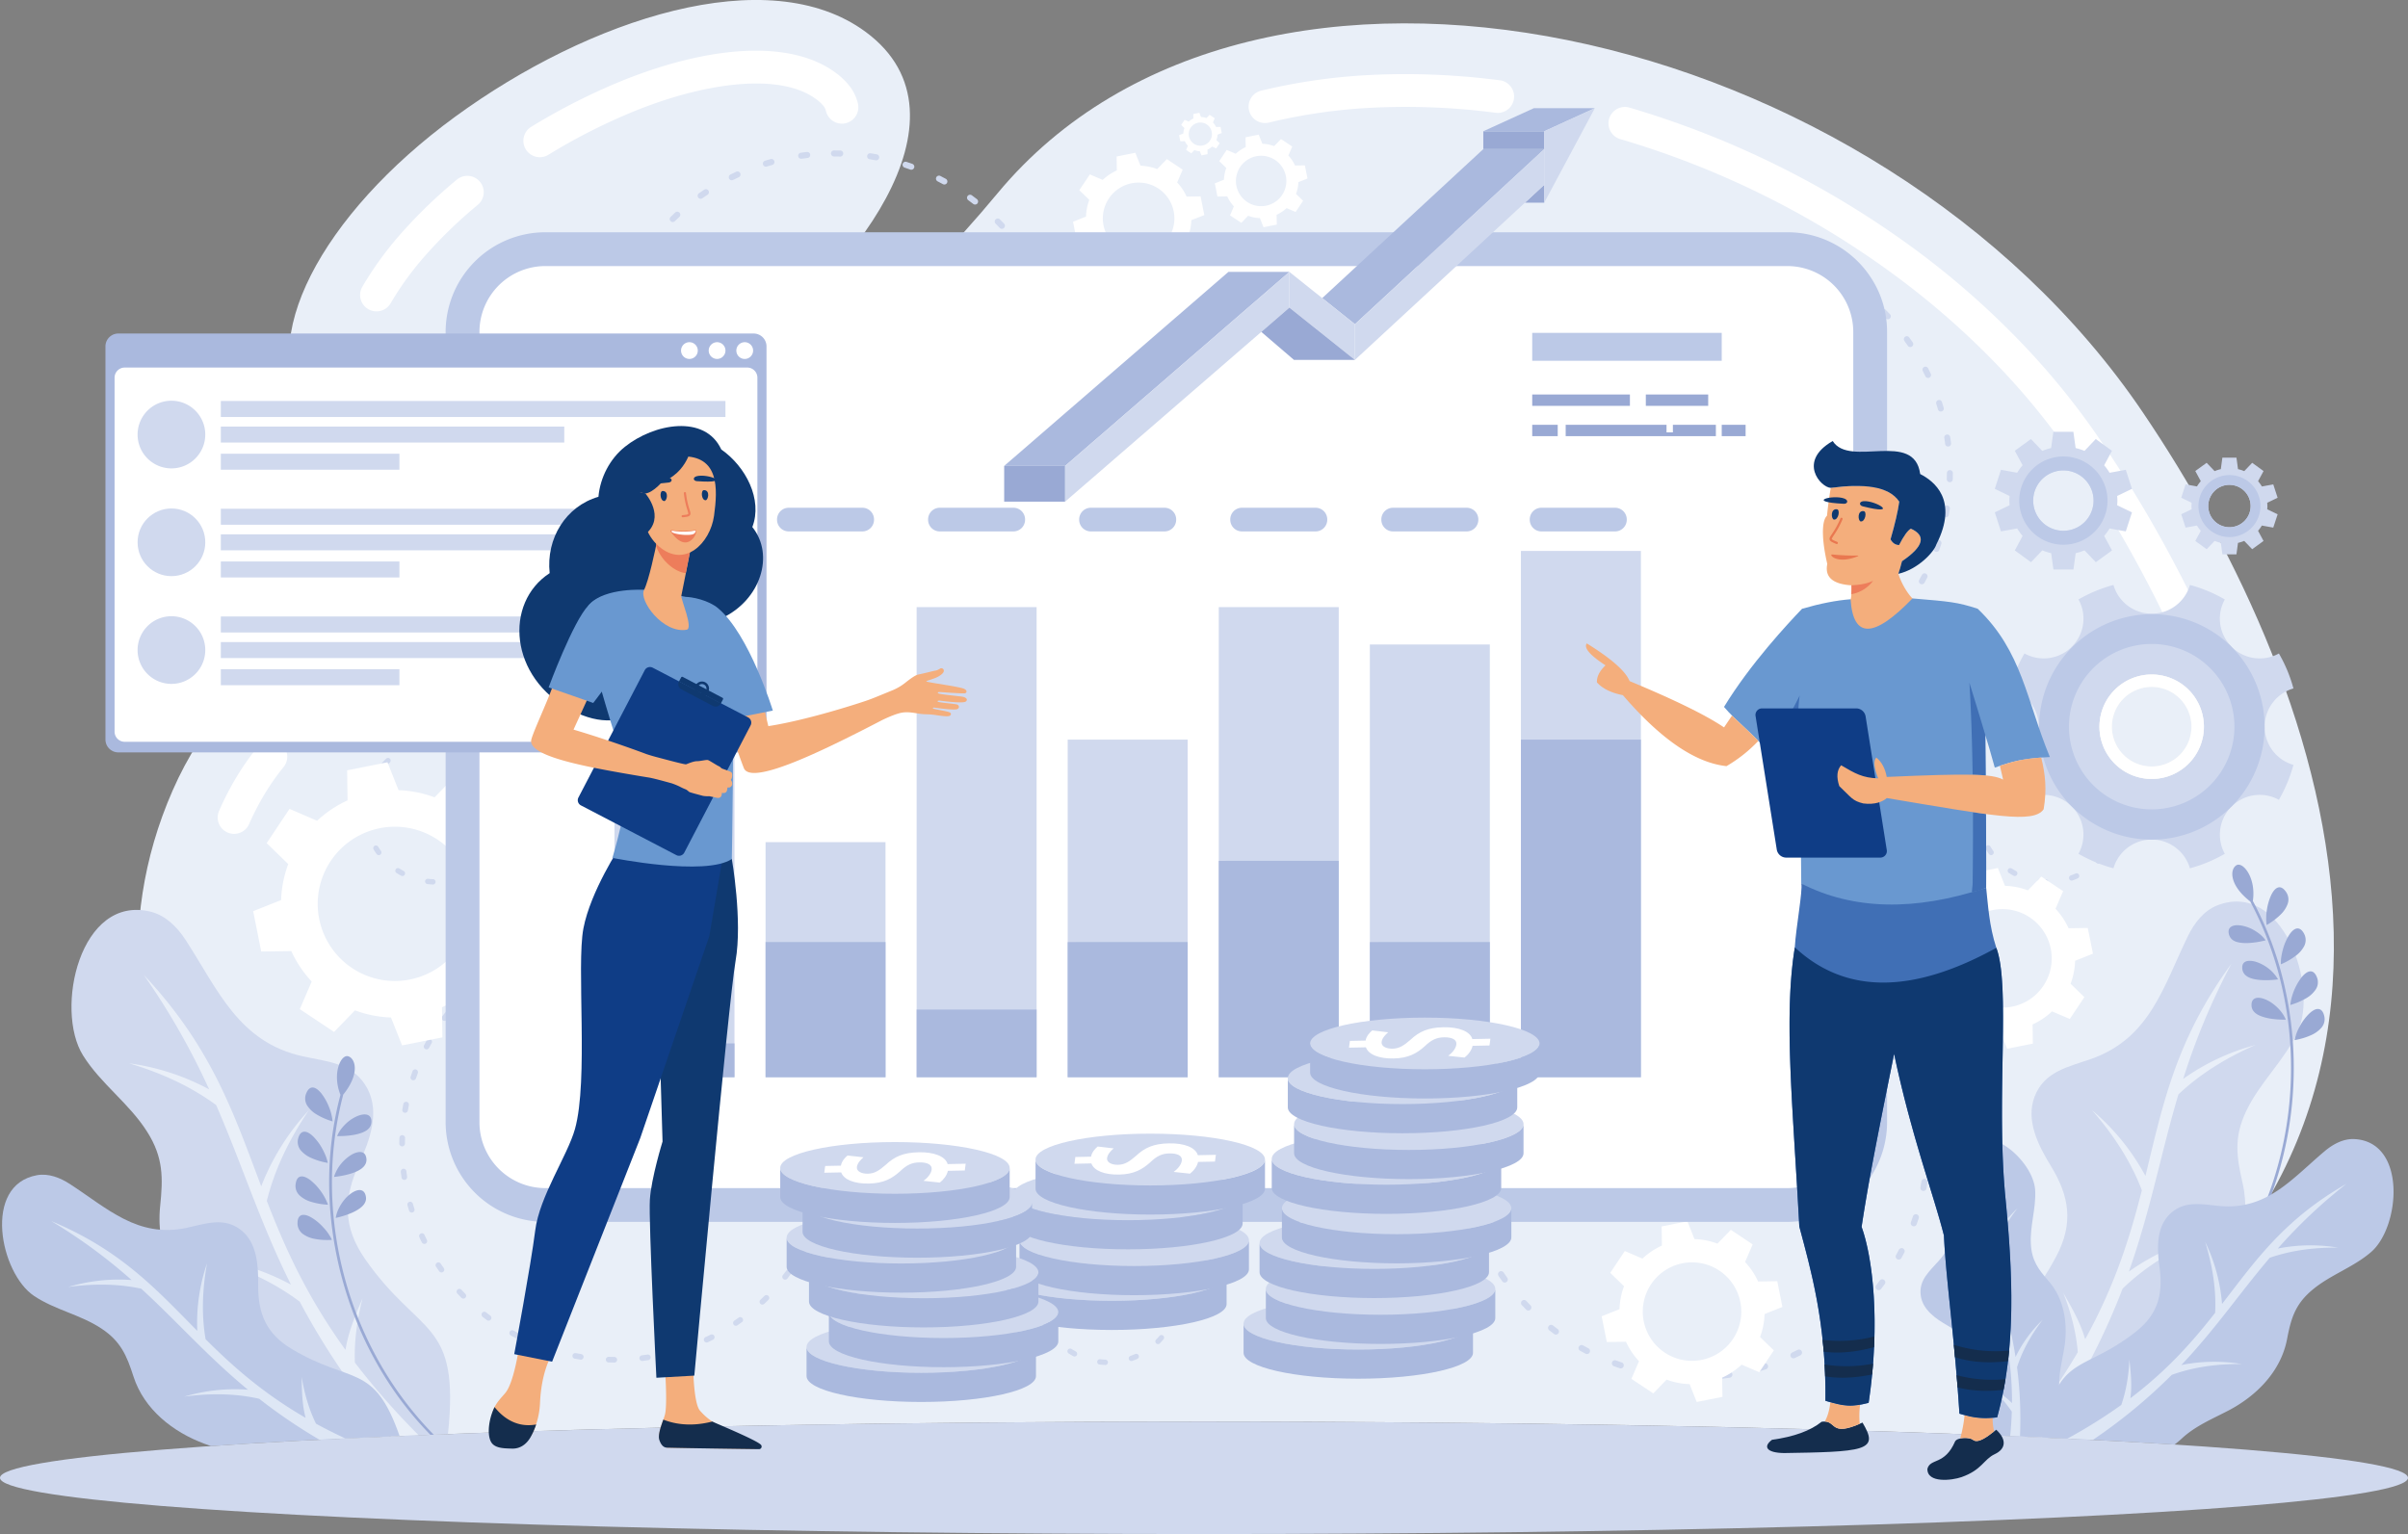 <svg id="Layer_1" data-name="Layer 1" xmlns="http://www.w3.org/2000/svg" viewBox="0 0 2134.67 1360.26"><rect x="0" y="0" width="2134.67" height="1360.26" fill="#808080" stroke="none"/><defs><style>.cls-1{fill:#e9eff8;}.cls-1,.cls-10,.cls-12,.cls-13,.cls-14,.cls-15,.cls-16,.cls-17,.cls-18,.cls-19,.cls-2,.cls-20,.cls-21,.cls-3,.cls-4,.cls-5,.cls-6,.cls-8,.cls-9{fill-rule:evenodd;}.cls-2{fill:#fff;}.cls-3,.cls-7{fill:#d0d9ee;}.cls-11,.cls-4{fill:#bcc9e7;}.cls-5{fill:#dee7f5;}.cls-22,.cls-6{fill:#99a9d4;}.cls-8{fill:#f2f2f3;}.cls-9{fill:#bac1c2;}.cls-10{fill:#aab9de;}.cls-12{fill:#f4ae7c;}.cls-13{fill:#0f3970;}.cls-14{fill:#ed7d5b;}.cls-15{fill:#142d4d;}.cls-16{fill:#6998d0;}.cls-17{fill:#406fb5;}.cls-18{fill:#0f3d86;}.cls-19{fill:#e97850;}.cls-20{fill:#f2a18e;}.cls-21{fill:#d68d88;}</style></defs><path class="cls-1" d="M1935.57,1422.63c457.73-226.18,296.73-660.94,129.7-907.52C1831.39,169.86,1278.74,45.77,1050.15,321.23,739.88,695.14,426.05,606.69,319,850.55s89.33,482.23,199.8,572.59c189.18-8,442.56-12.82,714.41-12.82s514.65,4.65,702.35,12.31ZM823.13,460.5c-119.79,76.69-317.94,136.11-383.74,54.59-49.16-60.91,11.4-175.19,130-261.83s277.3-139,363.84-75.24C1035.94,253.68,915.4,401.46,823.13,460.5Z" transform="translate(-165.89 -149.78)"/><path class="cls-2" d="M2146.43,767.51a14.57,14.57,0,1,1-27.35,10,951.46,951.46,0,0,0-49.34-110.75A1118.37,1118.37,0,0,0,2004,556.64a632.84,632.84,0,0,0-67.91-83.59,709.93,709.93,0,0,0-83.87-74.27,775.59,775.59,0,0,0-119.15-74,783.85,783.85,0,0,0-130.92-51.68,14.55,14.55,0,0,1,8.2-27.92,816.07,816.07,0,0,1,259.42,130.34A737.07,737.07,0,0,1,1957,452.88a662.38,662.38,0,0,1,71,87.46,1148.81,1148.81,0,0,1,67.58,113,980.35,980.35,0,0,1,50.83,114.17ZM1495.8,221a14.53,14.53,0,0,1-3.65,28.82,616,616,0,0,0-105-4.74,494.48,494.48,0,0,0-96.33,13.37,14.55,14.55,0,1,1-7-28.25,522.6,522.6,0,0,1,102-14.17,644.89,644.89,0,0,1,109.94,5Zm-798,423.57A14.56,14.56,0,0,1,710,671c-28.6,13.15-56.44,24.86-84.26,36.55-25.57,10.74-51.13,21.49-75.39,32.48-16.64,7.52-33.18,15.38-48.79,23.88a362.7,362.7,0,0,0-44.9,28.55,14.56,14.56,0,0,1-17.55-23.23,389.4,389.4,0,0,1,48.55-30.83c16.9-9.22,33.92-17.32,50.72-24.92,25.83-11.7,51-22.26,76.07-32.82,28.28-11.88,56.58-23.78,83.36-36.1Zm-303.07,167a14.54,14.54,0,1,1,22.56,18.35,206.49,206.49,0,0,0-16.73,23.82,230.71,230.71,0,0,0-13.76,26.56,14.54,14.54,0,1,1-26.66-11.61,261.42,261.42,0,0,1,15.47-30,235.3,235.3,0,0,1,19.12-27.13ZM926.44,241.63a14.55,14.55,0,1,1-28.37,6.49,11.92,11.92,0,0,0-2.49-4.79,34.89,34.89,0,0,0-6.24-5.67c-9.82-7.22-22.24-11.08-35.38-12.77-18.15-2.33-37.82-.52-54.61,2.44-23.8,4.19-47.9,11.63-71.3,21.1A526.49,526.49,0,0,0,652,287.05a14.55,14.55,0,0,1-15.16-24.84,558.55,558.55,0,0,1,80.43-40.8c25.29-10.22,51.36-18.25,77.11-22.8,19-3.35,41.55-5.34,63.26-2.55,17.75,2.28,34.82,7.74,48.95,18.14l.05.05A62.43,62.43,0,0,1,918.14,225a40.47,40.47,0,0,1,8.3,16.65ZM570.9,309.06a14.52,14.52,0,0,1,18.58,22.33A411.56,411.56,0,0,0,544.14,375a270.33,270.33,0,0,0-31.9,43.59,14.52,14.52,0,0,1-25.18-14.47,300.19,300.19,0,0,1,35.31-48.38A440.2,440.2,0,0,1,570.9,309.06Z" transform="translate(-165.89 -149.78)"/><path class="cls-3" d="M563,1421.37c10.75-102.27-24.95-85.62-73.41-155.1-20-28.66-19.17-54.33-5.24-84.89,9.15-20.05,18.42-45,7.35-66.11-12-22.9-35.16-23.93-57.34-28.83-57-12.56-75.13-58.84-103.8-103-7.41-11.43-17.69-21.83-30.8-25.16-63.17-16-85.66,86.84-60.26,127.37,15.87,25.34,40.71,42.21,56.84,67.67,14.41,22.76,14.15,40.74,11.5,66.27-4.23,40.53,16,78.54,44.09,106.13,15.92,15.65,33.54,30.28,44.92,49.89,11.95,20.58,30.81,37.65,52.79,50.74C484.84,1424.55,522.73,1422.89,563,1421.37Z" transform="translate(-165.89 -149.78)"/><path class="cls-1" d="M537,1422.38A648.11,648.11,0,0,1,480.5,1358q-1-26.68,6.78-57c-6.62,15.6-12.68,30.15-15.11,45.74-34.59-47.87-53.8-91-69.75-132.1q9.87-39.9,37.25-80.38a212.19,212.19,0,0,0-42.2,67.44c-24.1-63.59-43.35-122.75-104.17-187.53a637.75,637.75,0,0,1,58,101.56,208.39,208.39,0,0,0-70.93-23.08q45.12,13.44,77.14,37c23.3,53.53,38.73,103.82,66.31,159.24a208.43,208.43,0,0,0-71.19-23.24q46.41,13.85,79,38.36c19.4,36.55,44.65,75.58,81.22,119.36Q524.74,1422.88,537,1422.38Z" transform="translate(-165.89 -149.78)"/><path class="cls-4" d="M520.11,1423.08c-22.76-65.52-42.88-45.42-95.8-77.28-22.61-13.61-29.87-31.64-29.56-57.15.21-16.74-1-36.91-15.1-48.08-15.32-12.1-31.66-5.58-48.51-2-43.27,9.08-70-17.29-103.34-38.94-8.62-5.6-18.92-9.6-29-7.81-48.64,8.61-32.78,86.89-2.81,107,18.72,12.59,41.08,16.51,60,29.11,16.93,11.26,22.24,23.8,28.19,42.3,9.45,29.38,35.09,49.38,62.95,59.72,1.89.7,3.8,1.39,5.71,2.06C400.93,1428.71,457.12,1425.73,520.11,1423.08Z" transform="translate(-165.89 -149.78)"/><path class="cls-5" d="M472,1425.23q-13.83-6.42-26-13.08-8.87-18.15-12.69-41.55c.18,12.87.43,24.84,3.51,36.4-38.57-22.35-65.06-46.24-88.65-69.7q-5.34-30.72,1.25-67.3a162.49,162.49,0,0,0-8.63,59.89c-36.11-36.52-67.5-71.47-129.41-97.34a475.73,475.73,0,0,1,71.16,52.23,157.58,157.58,0,0,0-56.15,6.16q35.34-4.79,64.71,1.53c32.48,29.79,58.52,59.8,94.55,89.56a158.06,158.06,0,0,0-56.41,6.14q36.38-4.9,66.4,1.9a479.93,479.93,0,0,0,53.43,36.29Q460.34,1425.79,472,1425.23Z" transform="translate(-165.89 -149.78)"/><path class="cls-3" d="M1938.47,1421.3c-23.45-98.37,12.35-85.79,50.28-157.49,15.48-29.24,11.74-53.21-4.83-80.24-10.88-17.74-22.43-40.07-14.47-61.16,8.64-22.88,30.23-26.57,50.47-33.75,52-18.46,63.72-64,85.54-108.83,5.64-11.58,14.09-22.56,26-27.22,57.42-22.46,90.31,71.42,71.14,112.41-12,25.63-33.36,44.37-45.56,70.14-10.9,23-8.6,39.88-3.17,63.51,8.62,37.53-6,75.57-29.18,104.74-13.15,16.54-28,32.33-36.42,52-12.62,29.57-39.28,54-69.76,71-24.49-1.24-50.34-2.43-77.39-3.55Z" transform="translate(-165.89 -149.78)"/><path class="cls-1" d="M1956.15,1423.5a627.35,627.35,0,0,0,51.68-74.73q-2.05-25.15-12.89-52.63c8,13.87,15.35,26.8,19.43,41.15,27-49,40-91.71,50.26-132.09q-13.83-36.29-44.17-71a199.92,199.92,0,0,1,47.34,58.31c15.3-62.48,26.57-120.24,76.19-188.13a604.08,604.08,0,0,0-42.73,102.07,197.65,197.65,0,0,1,63.88-30q-40.79,17.89-68.11,43.75c-15.72,52.94-24.41,101.92-43.92,157.13a197.46,197.46,0,0,1,64.11-30.14q-42,18.42-69.67,45.24c-15.08,39.38-36.2,82.24-69.42,132C1970.89,1424.14,1963.58,1423.82,1956.15,1423.5Z" transform="translate(-165.89 -149.78)"/><path class="cls-4" d="M1912,1421.7c-3.47-15.88,5-28.15,4.7-57.54-.17-19-8.57-30-24.21-38.93-10.28-5.88-22.14-13.88-23.87-26.68-1.88-13.88,8-21.72,16.16-31,21.07-23.69,14.59-49.81,13.39-78.35-.33-7.38.94-15.23,5.65-20.87,22.71-27.22,64.71,10.76,66.22,36.66.94,16.19-4.69,31.52-3.82,47.84.79,14.58,6.51,22.4,15.65,32.74,14.52,16.45,17.49,39.59,13.79,60.67-2.1,12-5.26,24-4.14,36.23,1.28,13.87-2.27,28.52-8.7,42.16Q1948.84,1423.12,1912,1421.7Z" transform="translate(-165.89 -149.78)"/><path class="cls-5" d="M1947.89,1423.15q1.13-11.36,1.44-21.66a104.3,104.3,0,0,0-20.77-22.83c7.78,4.74,15,9.19,20.93,15.25.22-32-4.83-57.12-10.64-80.24q-16.8-14.36-41.46-23.39a112.84,112.84,0,0,1,39.6,16.13c-9.3-35.6-19.32-67.71-12.85-115.54a347.67,347.67,0,0,0,6.27,63.07,114.63,114.63,0,0,1,23.91-32.77q-15.6,20.3-22.29,40.86c6.48,30.93,15.42,57.92,20.62,91a114.82,114.82,0,0,1,24-32.92q-16,20.89-22.67,42a358.52,358.52,0,0,1,2.61,61.32Z" transform="translate(-165.89 -149.78)"/><path class="cls-6" d="M2160.82,949.2c-18.78-14.44-18.25-28.59-12.42-32.16s17.7,11.23,14.62,31.65c1.21,2.25,2.4,4.52,3.54,6.81a300.41,300.41,0,0,1,22.58,60.44,324.22,324.22,0,0,1,9.71,63.83,330.47,330.47,0,0,1-3,64.57,319.92,319.92,0,0,1-15.71,62.82,301.08,301.08,0,0,1-28.37,58.14c-.77,1.21-2.69.13-1.94-1.07,1.4-2.22,2.75-4.46,4.08-6.71a304.83,304.83,0,0,0,26.53-58.5,321.85,321.85,0,0,0,14-62.37,327.78,327.78,0,0,0,1.51-64.33,318.67,318.67,0,0,0-11.12-63A305.4,305.4,0,0,0,2161,949.69a1,1,0,0,1-.14-.49ZM2175.26,970a60.14,60.14,0,0,0,12.27-9.17,25,25,0,0,0,6.33-9.51,11.6,11.6,0,0,0-1.52-10.8c-5-7.16-9.92-3.78-13.22,3.29a48.93,48.93,0,0,0-3.62,12.56,45.64,45.64,0,0,0-.24,13.63Zm-.89,13.58a29.8,29.8,0,0,0-4.4-4.83,38.93,38.93,0,0,0-5.5-3.91,33.52,33.52,0,0,0-11.69-4.37c-7.34-1.19-12.77,1.18-10.91,7.94a9,9,0,0,0,2.38,4.1,10.9,10.9,0,0,0,4.11,2.36,22.41,22.41,0,0,0,5.26,1,41.83,41.83,0,0,0,5.72.09,77.4,77.4,0,0,0,15-2.39Zm13.52,21.25a60.52,60.52,0,0,0,13.23-7.61,25.77,25.77,0,0,0,7.49-8.68,11.84,11.84,0,0,0-.19-10.87c-4.11-7.67-9.48-4.9-13.52,1.66a47.64,47.64,0,0,0-5.15,12,60.73,60.73,0,0,0-1.48,6.81,34.63,34.63,0,0,0-.38,6.69Zm-2.52,13.37a34,34,0,0,0-8.77-9.88,36.6,36.6,0,0,0-11.07-5.77c-3.59-1-6.85-1.11-9-.09s-3.27,3.16-2.83,6.7c1,7,8.69,9.06,16.45,9.63a77.49,77.49,0,0,0,15.24-.59Zm10.88,22.7a61.09,61.09,0,0,0,14.08-6,25,25,0,0,0,8.41-7.73,11.57,11.57,0,0,0,1.1-10.78c-3.16-8.08-8.75-6-13.62,0a51.29,51.29,0,0,0-8.77,17.89,40.09,40.09,0,0,0-1.2,6.6Zm-4,13a31.3,31.3,0,0,0-3.17-5.72,36.42,36.42,0,0,0-4.42-5.11,40,40,0,0,0-5.05-4.14,32.2,32.2,0,0,0-5.28-2.89c-6.88-2.9-12.72-1.9-12.47,5.16.06,7.1,7.66,10,15.19,11.53a77.08,77.08,0,0,0,15.2,1.17Zm7.74,18.17s1.9-.29,4.67-1a56.55,56.55,0,0,0,10-3.42,26,26,0,0,0,9.25-6.71,11.58,11.58,0,0,0,2.32-10.57c-1-4.18-3.15-5.92-5.54-5.93s-5.23,1.72-8,4.42a45.62,45.62,0,0,0-7.8,10.48A42.88,42.88,0,0,0,2200,1072.05Z" transform="translate(-165.89 -149.78)"/><path class="cls-6" d="M470,1120.58c15-18.37,11.19-32,4.7-34.16s-14.65,15-7,34.16c-.65,2.47-1.29,5-1.89,7.45a301.42,301.42,0,0,0-8.08,64A324.52,324.52,0,0,0,463,1256.4a331.2,331.2,0,0,0,17.77,62.13,319.09,319.09,0,0,0,29.73,57.53,301.19,301.19,0,0,0,41,50.07c1,1,2.65-.49,1.64-1.5q-2.79-2.76-5.51-5.57a305.23,305.23,0,0,1-39.27-50.85,323.07,323.07,0,0,1-28-57.47,327.34,327.34,0,0,1-16.25-62.27,318.61,318.61,0,0,1-3.65-63.83,304.72,304.72,0,0,1,9.53-63.55,1.27,1.27,0,0,0,0-.51Zm-9.27,23.56a60.51,60.51,0,0,1-14.06-6.11,25,25,0,0,1-8.34-7.8,11.59,11.59,0,0,1-1-10.87c3.23-8.11,8.78-5.95,13.62.17a48.83,48.83,0,0,1,6.41,11.38,46.2,46.2,0,0,1,3.37,13.23Zm4,13a29.85,29.85,0,0,1,3.17-5.72,41.23,41.23,0,0,1,4.44-5.07,33.85,33.85,0,0,1,10.37-6.94c6.89-2.84,12.71-1.79,12.46,5.24a9.09,9.09,0,0,1-1.38,4.53,11,11,0,0,1-3.46,3.24,22.72,22.72,0,0,1-4.88,2.2,44.89,44.89,0,0,1-5.54,1.4,78.19,78.19,0,0,1-15.18,1.12Zm-8.27,23.79a60.52,60.52,0,0,1-14.63-4.37,25.8,25.8,0,0,1-9.29-6.72,11.89,11.89,0,0,1-2.31-10.63c2.24-8.4,8.1-6.94,13.53-1.5a47.5,47.5,0,0,1,7.78,10.51,66,66,0,0,1,3,6.29,35,35,0,0,1,1.91,6.42Zm5.51,12.44a34.18,34.18,0,0,1,6.27-11.64,36.55,36.55,0,0,1,9.45-8.16c3.26-1.83,6.41-2.65,8.75-2.15s3.91,2.31,4.29,5.85c.64,7-6.38,10.82-13.78,13.16a78.51,78.51,0,0,1-15,2.94ZM456.59,1218a60.64,60.64,0,0,1-15.09-2.62,25.18,25.18,0,0,1-10-5.59A11.52,11.52,0,0,1,428,1199.5c1.21-8.59,7.12-7.85,13.27-3.09a48.81,48.81,0,0,1,8.93,9.5,46,46,0,0,1,3.7,5.89,40.8,40.8,0,0,1,2.7,6.15Zm6.9,11.72a30.44,30.44,0,0,1,1.77-6.3,37.81,37.81,0,0,1,3.13-6,40.56,40.56,0,0,1,3.95-5.2,32.88,32.88,0,0,1,4.49-4c6-4.41,11.93-4.78,13.32,2.16,1.57,6.92-5.14,11.53-12.14,14.71a77,77,0,0,1-14.52,4.63Zm-3.36,19.46s-1.92.16-4.76.13a56.54,56.54,0,0,1-10.47-1,25.76,25.76,0,0,1-10.56-4.4,11.59,11.59,0,0,1-4.69-9.76c0-4.3,1.71-6.48,4-7s5.48.47,8.77,2.48a45.58,45.58,0,0,1,10,8.4A42.63,42.63,0,0,1,460.13,1249.13Z" transform="translate(-165.89 -149.78)"/><path class="cls-4" d="M1976.24,1424.1c13.8-75.43,34.75-55.55,82.9-93.36,19.65-15.41,24.38-33.17,21.17-57.07-2.11-15.66-3.31-34.74,8.66-46.87,13-13.14,29-9,45.25-7.6,41.64,3.43,63.67-24.44,92.48-48.66,7.43-6.26,16.64-11.22,26.32-10.73,46.61,2.37,40.73,77.65,14.93,100.06-16.13,14-36.65,20.3-53,34.34-14.59,12.55-18.14,24.94-21.6,43-5.48,28.69-27.25,50.44-52.19,63.42-14.15,7.35-29.26,13.64-41.12,24.68a79.41,79.41,0,0,1-6.44,5.38c-35.3-2.24-74.51-4.34-117.18-6.27Z" transform="translate(-165.89 -149.78)"/><path class="cls-5" d="M1998.55,1425.43a455.56,455.56,0,0,0,47.86-29.9q6.25-18.08,7.15-40.46c1.29,12.09,2.44,23.35.88,34.55,33.62-25.49,55.73-51,75.15-75.77q1.5-29.44-8.88-63a153.64,153.64,0,0,1,15,55.16c29.68-38.49,55.11-75,110.2-106.48a451.63,451.63,0,0,0-60.75,57.34,148.9,148.9,0,0,1,53.38-.81q-33.71-.33-60.52,9c-27.06,31.76-48,63-78.41,95.1a149,149,0,0,1,53.6-.86q-34.68-.35-62.06,9.58a474.92,474.92,0,0,1-69.91,57.62Z" transform="translate(-165.89 -149.78)"/><ellipse class="cls-7" cx="1067.33" cy="1310.4" rx="1067.33" ry="49.85"/><path class="cls-3" d="M905.21,288.53a2.68,2.68,0,1,1,0-5.36l5.43.06a2.69,2.69,0,1,1-.13,5.37l-5.3-.07Zm-24.06-4a2.69,2.69,0,0,1,.65,5.34c-1.76.2-3.52.42-5.26.67a2.68,2.68,0,1,1-.78-5.31c1.79-.27,3.59-.49,5.39-.7Zm-32,6.28a2.7,2.7,0,0,1,1.46,5.19l-5.09,1.49a2.69,2.69,0,0,1-1.59-5.13c1.73-.54,3.47-1.05,5.22-1.55ZM818.46,302.1a2.69,2.69,0,1,1,2.28,4.87c-1.6.75-3.2,1.5-4.79,2.28a2.69,2.69,0,1,1-2.39-4.81l4.9-2.34Zm-28.48,16a2.69,2.69,0,1,1,3,4.45l-4.39,3a2.67,2.67,0,0,1-3.74-.62,2.7,2.7,0,0,1,.63-3.76l4.48-3.07Zm-25.63,20.22a2.69,2.69,0,1,1,3.66,3.93l-3.86,3.65a2.68,2.68,0,0,1-3.74-3.85l3.94-3.73Zm-22.16,24a2.69,2.69,0,1,1,4.22,3.33c-1.1,1.38-2.16,2.78-3.22,4.19a2.69,2.69,0,1,1-4.33-3.19c1.12-1.42,2.19-2.9,3.33-4.33ZM724,389.38a2.69,2.69,0,1,1,4.69,2.62c-.87,1.54-1.7,3.09-2.53,4.65a2.69,2.69,0,0,1-4.78-2.48c.86-1.61,1.71-3.22,2.62-4.79ZM710.37,419a2.69,2.69,0,1,1,5,1.84l-1.76,5a2.69,2.69,0,0,1-5.11-1.69c.64-1.67,1.2-3.46,1.82-5.15Zm-8.82,31.46a2.69,2.69,0,1,1,5.28,1l-1,5.23a2.69,2.69,0,0,1-5.31-.89l1-5.34Zm-3.75,32.42a2.69,2.69,0,0,1,5.38.18l-.14,5.3a2.69,2.69,0,1,1-5.37,0c0-1.82.07-3.63.13-5.45Zm1.33,32.61a2.68,2.68,0,1,1,5.33-.64c.2,1.75.44,3.51.7,5.26a2.69,2.69,0,0,1-5.32.78c-.26-1.8-.51-3.6-.71-5.4Zm6.41,32a2.69,2.69,0,0,1,5.16-1.5q.72,2.55,1.52,5.09a2.69,2.69,0,0,1-1.75,3.38,2.72,2.72,0,0,1-3.38-1.75c-.55-1.73-1.05-3.48-1.55-5.22Zm11.38,30.59a2.69,2.69,0,0,1,4.88-2.28c.73,1.61,1.5,3.21,2.29,4.78a2.69,2.69,0,0,1-4.81,2.42c-.82-1.58-1.61-3.29-2.36-4.92ZM733,606.57a2.69,2.69,0,1,1,4.46-3c1,1.46,2,2.92,3,4.36a2.68,2.68,0,1,1-4.36,3.13c-1.06-1.47-2.1-3-3.12-4.48Zm20.32,25.57a2.69,2.69,0,0,1,3.92-3.68l3.67,3.83a2.69,2.69,0,1,1-3.82,3.79c-1.28-1.3-2.52-2.62-3.77-3.94Zm24.06,22.07a2.68,2.68,0,0,1-.48-3.77,2.71,2.71,0,0,1,3.78-.48q2.07,1.65,4.22,3.22a2.69,2.69,0,1,1-3.2,4.33l-4.32-3.3Zm27.2,18a2.69,2.69,0,0,1,2.6-4.71l4.68,2.52a2.69,2.69,0,0,1-2.48,4.78l-4.8-2.59Zm29.71,13.55a2.69,2.69,0,1,1,1.82-5.06l5,1.75a2.69,2.69,0,1,1-1.7,5.11l-5.13-1.8Zm31.46,8.69a2.68,2.68,0,1,1,1-5.27c1.73.33,3.49.59,5.2.93a2.69,2.69,0,1,1-.83,5.31l-5.39-1Zm32.45,3.63a2.69,2.69,0,0,1,.17-5.37l5.31.11a2.69,2.69,0,1,1,0,5.37l-5.45-.11Zm32.63-1.45a2.68,2.68,0,1,1-.68-5.32c1.76-.22,3.51-.46,5.25-.73a2.69,2.69,0,1,1,.82,5.32q-2.69.4-5.39.73Zm32-6.53a2.68,2.68,0,1,1-1.51-5.15c1.71-.5,3.4-1,5.09-1.54a2.69,2.69,0,1,1,1.62,5.12c-1.72.55-3.46,1.08-5.2,1.57Zm30.56-11.5a2.69,2.69,0,0,1-2.3-4.86q2.38-1.12,4.77-2.32a2.69,2.69,0,1,1,2.42,4.8q-2.43,1.23-4.89,2.38Zm28.36-16.16a2.69,2.69,0,0,1-3-4.45l4.34-3a2.69,2.69,0,0,1,3.16,4.36l-4.47,3.13Zm25.48-20.41a2.69,2.69,0,0,1-3.69-3.92c1.29-1.2,2.54-2.49,3.82-3.67a2.69,2.69,0,1,1,3.8,3.8l-3.93,3.79Zm22-24.14a2.69,2.69,0,0,1-4.25-3.3l3.2-4.22a2.66,2.66,0,0,1,3.74-.59,2.69,2.69,0,0,1,.6,3.76c-1.08,1.46-2.19,2.9-3.29,4.35Zm18-27.29a2.69,2.69,0,0,1-4.73-2.57l2.51-4.68a2.69,2.69,0,1,1,4.78,2.45l-2.56,4.8Zm13.43-29.74a2.69,2.69,0,0,1-5.06-1.82l1.73-5a2.69,2.69,0,0,1,5.11,1.66l-1.78,5.17Zm8.58-31.52a2.69,2.69,0,0,1-5.29-1l.91-5.23a2.69,2.69,0,0,1,5.32.85l-.94,5.36Zm3.5-32.47a2.69,2.69,0,1,1-5.37-.13l.09-5.3a2.69,2.69,0,1,1,5.37,0l-.09,5.43Zm-1.56-32.6a2.69,2.69,0,0,1-5.34.69c-.16-1.67-.44-3.6-.73-5.24a2.69,2.69,0,1,1,5.31-.84c.26,1.76.58,3.64.76,5.39Zm-6.67-32a2.68,2.68,0,1,1-5.14,1.53l-1.56-5.08a2.69,2.69,0,0,1,5.12-1.66l1.58,5.21Zm-11.61-30.52a2.69,2.69,0,1,1-4.85,2.33l-2.33-4.76a2.68,2.68,0,0,1,4.77-2.46c.84,1.62,1.63,3.25,2.41,4.89Zm-16.28-28.3a2.69,2.69,0,0,1-4.43,3.06l-3-4.34a2.68,2.68,0,1,1,4.34-3.16l3.14,4.44ZM1056,348.12a2.69,2.69,0,0,1-3.9,3.71l-3.7-3.81a2.69,2.69,0,0,1,3.81-3.79l3.79,3.89Zm-24.22-21.88a2.69,2.69,0,1,1-3.27,4.26l-4.25-3.19a2.67,2.67,0,0,1-.59-3.75,2.7,2.7,0,0,1,3.76-.59l4.35,3.27Zm-27.34-17.85a2.69,2.69,0,0,1-2.57,4.72l-4.66-2.46a2.69,2.69,0,1,1,2.4-4.81c1.58.87,3.24,1.7,4.83,2.55Zm-29.81-13.33a2.69,2.69,0,0,1-1.79,5.08l-5-1.72a2.68,2.68,0,1,1,1.66-5.1q2.6.84,5.16,1.74Zm-31.56-8.45a2.69,2.69,0,0,1-.93,5.3l-5.25-.91a2.66,2.66,0,0,1-2.24-3.05,2.69,2.69,0,0,1,3.07-2.25C939.53,286,941.32,286.29,943.1,286.61Z" transform="translate(-165.89 -149.78)"/><path class="cls-3" d="M1693.21,369.93a2.64,2.64,0,0,1,0-5.28l5.35.07a2.64,2.64,0,1,1-.13,5.27l-5.22-.06ZM1669.59,366a2.64,2.64,0,0,1,.64,5.25c-1.73.2-3.46.41-5.18.65a2.63,2.63,0,1,1-.76-5.21c1.76-.27,3.53-.49,5.3-.69Zm-31.46,6.18a2.64,2.64,0,1,1,1.44,5.08l-5,1.47a2.64,2.64,0,1,1-1.56-5c1.7-.53,3.41-1,5.13-1.51ZM1608,383.25a2.64,2.64,0,1,1,2.23,4.78c-1.57.73-3.15,1.48-4.71,2.25a2.64,2.64,0,1,1-2.34-4.73l4.82-2.3Zm-28,15.66a2.64,2.64,0,0,1,3,4.38l-4.3,3a2.64,2.64,0,1,1-3.06-4.3l4.4-3Zm-25.18,19.86a2.64,2.64,0,0,1,3.6,3.87l-3.78,3.59a2.64,2.64,0,0,1-3.7-3.78l3.88-3.68Zm-21.77,23.54a2.65,2.65,0,0,1,4.16,3.27c-1.08,1.35-2.13,2.73-3.16,4.11a2.64,2.64,0,0,1-4.26-3.12c1.09-1.41,2.15-2.86,3.26-4.26ZM1515.27,469a2.64,2.64,0,0,1,4.61,2.57c-.85,1.52-1.67,3-2.49,4.57a2.64,2.64,0,1,1-4.68-2.43c.83-1.58,1.67-3.17,2.56-4.71Zm-13.43,29.13a2.64,2.64,0,0,1,5,1.81l-1.74,4.9a2.64,2.64,0,1,1-5-1.67c.63-1.62,1.17-3.38,1.78-5ZM1493.19,529a2.64,2.64,0,0,1,5.19,1l-1,5.12a2.64,2.64,0,1,1-5.21-.85l1-5.26Zm-3.69,31.85a2.64,2.64,0,1,1,5.28.17l-.12,5.2a2.65,2.65,0,1,1-5.29,0c0-1.79.07-3.56.13-5.35Zm1.3,32a2.64,2.64,0,1,1,5.24-.63c.2,1.72.45,3.45.69,5.17a2.64,2.64,0,0,1-5.23.76c-.25-1.76-.5-3.54-.7-5.3Zm6.31,31.46a2.64,2.64,0,1,1,5.06-1.48c.48,1.68,1,3.35,1.49,5a2.63,2.63,0,1,1-5,1.58c-.56-1.68-1.05-3.4-1.53-5.11Zm11.17,30a2.65,2.65,0,0,1,4.79-2.25c.72,1.57,1.47,3.15,2.25,4.7a2.64,2.64,0,1,1-4.72,2.37c-.81-1.55-1.58-3.23-2.32-4.82Zm15.78,27.91a2.64,2.64,0,1,1,4.37-2.95c1,1.44,2,2.87,3,4.27a2.64,2.64,0,0,1-4.29,3.09q-1.56-2.18-3-4.41Zm20,25.12a2.64,2.64,0,1,1,3.84-3.62l3.6,3.77a2.63,2.63,0,1,1-3.74,3.71q-1.89-1.9-3.7-3.86Zm23.62,21.68a2.64,2.64,0,1,1,3.24-4.18c1.37,1.08,2.74,2.13,4.15,3.17a2.64,2.64,0,0,1-3.13,4.25l-4.26-3.24Zm26.73,17.73a2.64,2.64,0,1,1,2.54-4.63l4.59,2.48a2.64,2.64,0,1,1-2.43,4.68l-4.7-2.53Zm29.17,13.3a2.64,2.64,0,1,1,1.79-5l4.92,1.72a2.64,2.64,0,1,1-1.67,5l-5-1.76Zm30.9,8.55a2.64,2.64,0,1,1,1-5.19c1.68.32,3.42.57,5.11.92a2.64,2.64,0,1,1-.83,5.21l-5.29-.94Zm31.88,3.55a2.64,2.64,0,1,1,.17-5.27l5.2.11a2.64,2.64,0,1,1,0,5.27l-5.34-.11Zm32-1.41a2.64,2.64,0,1,1-.66-5.24c1.73-.22,3.45-.44,5.17-.71a2.64,2.64,0,0,1,.8,5.22c-1.77.26-3.54.51-5.31.73Zm31.43-6.42a2.64,2.64,0,1,1-1.48-5.07c1.67-.47,3.34-1,5-1.51a2.64,2.64,0,1,1,1.6,5q-2.55.81-5.11,1.55Zm30-11.3a2.64,2.64,0,0,1-2.26-4.77q2.37-1.11,4.69-2.28a2.65,2.65,0,0,1,2.39,4.72q-2.4,1.2-4.82,2.33Zm27.86-15.88a2.64,2.64,0,1,1-3-4.36l4.27-3a2.64,2.64,0,1,1,3.08,4.29l-4.38,3.06Zm25-20.05a2.62,2.62,0,0,1-3.72-.11,2.65,2.65,0,0,1,.11-3.74c1.26-1.17,2.49-2.44,3.74-3.59a2.64,2.64,0,1,1,3.74,3.73l-3.87,3.71Zm21.6-23.7a2.64,2.64,0,1,1-4.17-3.24l3.14-4.15a2.64,2.64,0,0,1,4.27,3.12c-1.06,1.43-2.15,2.85-3.24,4.27Zm17.64-26.8a2.65,2.65,0,0,1-4.65-2.53l2.47-4.6a2.64,2.64,0,0,1,4.69,2.41l-2.51,4.72Zm13.19-29.22a2.64,2.64,0,1,1-5-1.79l1.7-4.9a2.64,2.64,0,1,1,5,1.63l-1.75,5.06Zm8.42-31a2.64,2.64,0,0,1-5.19-1l.9-5.14a2.64,2.64,0,0,1,5.22.83l-.93,5.27ZM1897,574.6a2.65,2.65,0,1,1-5.29-.13l.09-5.21a2.64,2.64,0,1,1,5.28,0l-.08,5.34Zm-1.55-32a2.64,2.64,0,1,1-5.23.66c-.17-1.64-.44-3.53-.73-5.14a2.64,2.64,0,0,1,5.22-.84c.26,1.74.57,3.58.74,5.32Zm-6.54-31.42a2.64,2.64,0,1,1-5.05,1.52l-1.53-5a2.64,2.64,0,0,1,5-1.64l1.56,5.11Zm-11.41-30a2.64,2.64,0,0,1-4.76,2.28l-2.29-4.69a2.63,2.63,0,0,1,4.69-2.4c.82,1.59,1.6,3.19,2.36,4.81Zm-16-27.81a2.64,2.64,0,0,1-4.35,3l-3-4.27a2.63,2.63,0,1,1,4.26-3.1l3.09,4.36Zm-20.14-24.94a2.64,2.64,0,0,1-3.83,3.64l-3.63-3.74a2.64,2.64,0,0,1,3.73-3.74l3.73,3.84ZM1817.56,407a2.64,2.64,0,1,1-3.22,4.19l-4.17-3.12a2.66,2.66,0,0,1-.58-3.69,2.63,2.63,0,0,1,3.69-.58l4.28,3.2Zm-26.85-17.52a2.64,2.64,0,0,1-2.52,4.64l-4.59-2.42a2.65,2.65,0,0,1,2.36-4.74c1.55.87,3.18,1.67,4.75,2.52Zm-29.29-13.09a2.64,2.64,0,0,1-1.75,5l-4.94-1.68a2.64,2.64,0,1,1,1.63-5c1.7.57,3.39,1.13,5.06,1.73Zm-31-8.31a2.65,2.65,0,0,1-.92,5.21l-5.15-.89a2.64,2.64,0,1,1,.81-5.21C1726.93,367.41,1728.68,367.72,1730.43,368Z" transform="translate(-165.89 -149.78)"/><path class="cls-3" d="M1208.27,738.88a2.52,2.52,0,1,1,0-5l5.1.06a2.52,2.52,0,1,1-.12,5l-5-.06Zm-22.52-3.74a2.52,2.52,0,1,1,.6,5c-1.64.19-3.29.4-4.93.63a2.52,2.52,0,0,1-.73-5c1.68-.25,3.36-.46,5.06-.65Zm-30,5.89a2.52,2.52,0,1,1,1.37,4.84l-4.76,1.41a2.52,2.52,0,1,1-1.5-4.81c1.63-.5,3.26-1,4.89-1.44ZM1127,751.58a2.52,2.52,0,0,1,2.14,4.57c-1.5.7-3,1.4-4.49,2.15a2.53,2.53,0,0,1-2.24-4.53l4.59-2.19Zm-26.67,14.95a2.5,2.5,0,0,1,3.49.68,2.53,2.53,0,0,1-.67,3.5l-4.1,2.81a2.52,2.52,0,1,1-2.92-4.1l4.2-2.89Zm-24,18.94a2.52,2.52,0,0,1,3.43,3.68l-3.61,3.42a2.51,2.51,0,1,1-3.52-3.59l3.7-3.51Zm-20.77,22.45a2.52,2.52,0,1,1,4,3.11q-1.53,1.94-3,3.92a2.52,2.52,0,1,1-4.06-3c1-1.34,2-2.72,3.11-4.05Zm-17,25.41a2.52,2.52,0,0,1,4.4,2.46c-.81,1.44-1.59,2.9-2.37,4.37a2.52,2.52,0,0,1-4.47-2.33c.8-1.51,1.61-3,2.44-4.5Zm-12.79,27.78a2.51,2.51,0,1,1,4.72,1.73l-1.65,4.67a2.52,2.52,0,1,1-4.78-1.58c.6-1.55,1.12-3.23,1.71-4.82Zm-8.26,29.46a2.52,2.52,0,1,1,4.94.95l-.89,4.89a2.52,2.52,0,0,1-5-.82l.92-5ZM1014,921a2.52,2.52,0,0,1,5,.16l-.12,5a2.52,2.52,0,1,1-5,0c0-1.7.06-3.4.12-5.1Zm1.25,30.54a2.51,2.51,0,1,1,5-.6c.19,1.65.41,3.3.65,4.93a2.52,2.52,0,1,1-5,.73c-.24-1.68-.48-3.37-.66-5.06Zm6,30a2.52,2.52,0,1,1,4.83-1.41c.45,1.59.91,3.19,1.42,4.77a2.52,2.52,0,0,1-4.8,1.52c-.52-1.61-1-3.25-1.45-4.88Zm10.65,28.65a2.52,2.52,0,1,1,4.56-2.13c.69,1.5,1.42,3,2.15,4.47a2.51,2.51,0,1,1-4.49,2.26c-.78-1.47-1.52-3.07-2.22-4.6Zm15,26.63a2.52,2.52,0,1,1,4.18-2.81c.92,1.35,1.86,2.73,2.83,4.07a2.52,2.52,0,0,1-4.09,2.94q-1.48-2.09-2.92-4.2Zm19,24a2.52,2.52,0,0,1,3.67-3.45l3.44,3.59a2.52,2.52,0,0,1-3.59,3.55c-1.18-1.22-2.35-2.46-3.52-3.69Zm22.53,20.67a2.51,2.51,0,0,1-.45-3.53,2.55,2.55,0,0,1,3.54-.45c1.31,1,2.62,2,4,3a2.52,2.52,0,0,1-3,4.06l-4.06-3.1Zm25.49,16.91a2.52,2.52,0,0,1,2.42-4.41l4.38,2.36a2.51,2.51,0,1,1-2.32,4.46l-4.48-2.41Zm27.82,12.69a2.52,2.52,0,1,1,1.7-4.74l4.7,1.64a2.52,2.52,0,1,1-1.59,4.78l-4.81-1.68Zm29.48,8.14a2.52,2.52,0,1,1,1-4.94c1.6.31,3.27.55,4.87.88a2.52,2.52,0,1,1-.79,5l-5-.91Zm30.39,3.4a2.51,2.51,0,0,1,.16-5l5,.1a2.52,2.52,0,0,1,0,5l-5.11-.11Zm30.56-1.36a2.52,2.52,0,1,1-.64-5c1.64-.2,3.28-.42,4.92-.67a2.51,2.51,0,1,1,.76,5c-1.67.26-3.36.49-5,.69Zm30-6.12a2.52,2.52,0,1,1-1.41-4.83c1.6-.45,3.19-.94,4.76-1.44a2.52,2.52,0,0,1,1.52,4.81c-1.62.5-3.24,1-4.87,1.46Zm28.63-10.77a2.52,2.52,0,1,1-2.16-4.55c1.5-.7,3-1.43,4.47-2.17a2.52,2.52,0,1,1,2.27,4.49c-1.52.77-3,1.52-4.58,2.23Zm26.57-15.14a2.52,2.52,0,1,1-2.85-4.16l4.08-2.85a2.52,2.52,0,0,1,2.95,4.08l-4.18,2.93Zm23.86-19.12a2.51,2.51,0,1,1-3.45-3.66c1.2-1.13,2.37-2.33,3.58-3.44a2.51,2.51,0,0,1,3.55,3.56l-3.68,3.54Zm20.6-22.61a2.52,2.52,0,1,1-4-3.08l3-4a2.52,2.52,0,0,1,4.08,3c-1,1.37-2,2.72-3.08,4.07Zm16.81-25.55a2.52,2.52,0,0,1-3.41,1,2.49,2.49,0,0,1-1-3.4l2.34-4.4a2.52,2.52,0,0,1,4.48,2.3l-2.4,4.5ZM1391.27,994a2.51,2.51,0,1,1-4.73-1.71l1.61-4.69a2.52,2.52,0,0,1,4.79,1.56l-1.67,4.84Zm8-29.52a2.52,2.52,0,0,1-5-.93l.86-4.89a2.52,2.52,0,1,1,5,.79l-.88,5Zm3.28-30.41a2.52,2.52,0,0,1-5-.13l.09-5a2.52,2.52,0,1,1,5,0l-.1,5.1Zm-1.46-30.53a2.52,2.52,0,0,1-5,.63c-.16-1.56-.41-3.37-.69-4.91a2.52,2.52,0,1,1,5-.8c.27,1.66.56,3.41.72,5.08Zm-6.24-30a2.51,2.51,0,0,1-1.69,3.13,2.53,2.53,0,0,1-3.14-1.69l-1.45-4.77a2.52,2.52,0,0,1,4.79-1.54l1.49,4.87ZM1384,845a2.52,2.52,0,1,1-4.53,2.19l-2.19-4.47a2.52,2.52,0,1,1,4.48-2.29c.78,1.51,1.52,3,2.24,4.57Zm-15.24-26.51a2.52,2.52,0,0,1-4.14,2.87l-2.86-4.07a2.51,2.51,0,0,1,4.06-3l2.94,4.16Zm-19.21-23.8a2.52,2.52,0,1,1-3.64,3.48l-3.47-3.57A2.52,2.52,0,1,1,1346,791l3.55,3.65Zm-22.68-20.5a2.52,2.52,0,0,1-3.06,4l-4-3a2.52,2.52,0,0,1,3-4.07l4.08,3.05Zm-25.61-16.71a2.51,2.51,0,0,1-2.4,4.42l-4.36-2.31a2.52,2.52,0,1,1,2.25-4.5c1.46.81,3,1.59,4.51,2.39ZM1273.32,745a2.52,2.52,0,1,1-1.67,4.75l-4.71-1.6a2.52,2.52,0,1,1,1.56-4.8c1.62.53,3.22,1.08,4.82,1.65Zm-29.54-7.93a2.52,2.52,0,0,1-.89,5l-4.9-.84a2.51,2.51,0,1,1,.76-5C1240.43,736.48,1242.1,736.78,1243.78,737.07Z" transform="translate(-165.89 -149.78)"/><path class="cls-3" d="M1668.1,960.68a2.71,2.71,0,1,1,0-5.42l5.47.07a2.71,2.71,0,1,1-.13,5.42l-5.34-.07Zm-24.25-4a2.71,2.71,0,0,1,.65,5.38c-1.77.21-3.55.43-5.3.69a2.71,2.71,0,0,1-.79-5.37c1.81-.26,3.63-.49,5.44-.7ZM1611.56,963a2.71,2.71,0,0,1,1.48,5.22l-5.14,1.5a2.71,2.71,0,0,1-1.61-5.17q2.63-.81,5.27-1.55Zm-30.9,11.36a2.71,2.71,0,1,1,2.3,4.91c-1.62.75-3.25,1.51-4.83,2.31a2.71,2.71,0,0,1-2.42-4.86l5-2.36ZM1552,990.43a2.71,2.71,0,1,1,3,4.5l-4.41,3a2.71,2.71,0,1,1-3.14-4.41l4.52-3.12Zm-25.84,20.38a2.71,2.71,0,1,1,3.69,4l-3.88,3.68a2.71,2.71,0,1,1-3.79-3.87l4-3.78ZM1503.77,1035a2.71,2.71,0,1,1,4.25,3.36c-1.1,1.38-2.17,2.79-3.23,4.21a2.71,2.71,0,1,1-4.37-3.21c1.12-1.43,2.21-2.92,3.35-4.36Zm-18.3,27.36a2.7,2.7,0,1,1,4.72,2.64c-.87,1.56-1.7,3.12-2.54,4.69a2.71,2.71,0,1,1-4.81-2.5c.86-1.62,1.73-3.25,2.63-4.83Zm-13.78,29.89a2.71,2.71,0,1,1,5.09,1.86l-1.77,5a2.71,2.71,0,1,1-5.15-1.7c.64-1.68,1.2-3.48,1.83-5.19Zm-8.89,31.71a2.71,2.71,0,0,1,5.33,1l-1,5.27a2.71,2.71,0,0,1-5.35-.88l1-5.4Zm-3.78,32.69a2.71,2.71,0,0,1,5.42.17l-.12,5.35a2.72,2.72,0,0,1-5.43,0c0-1.83.07-3.66.13-5.49Zm1.34,32.87a2.71,2.71,0,1,1,5.39-.64c.2,1.77.44,3.53.69,5.29a2.71,2.71,0,1,1-5.36.79c-.26-1.8-.51-3.63-.72-5.44Zm6.47,32.29a2.71,2.71,0,1,1,5.2-1.52c.49,1.72,1,3.43,1.53,5.14a2.71,2.71,0,0,1-5.16,1.63c-.57-1.74-1.08-3.5-1.57-5.25Zm11.47,30.84a2.71,2.71,0,1,1,4.91-2.3c.74,1.62,1.52,3.22,2.31,4.81a2.71,2.71,0,1,1-4.83,2.44c-.85-1.59-1.64-3.32-2.39-5Zm16.19,28.65a2.71,2.71,0,1,1,4.49-3c1,1.47,2,2.94,3,4.39a2.71,2.71,0,1,1-4.4,3.16c-1-1.49-2.11-3-3.13-4.52Zm20.49,25.78a2.71,2.71,0,0,1,4-3.72l3.69,3.87a2.71,2.71,0,0,1-3.86,3.81c-1.27-1.31-2.54-2.64-3.78-4Zm24.24,22.24a2.71,2.71,0,0,1,3.32-4.28c1.41,1.11,2.83,2.2,4.26,3.25a2.71,2.71,0,1,1-3.22,4.36l-4.36-3.33Zm27.43,18.2a2.71,2.71,0,1,1,2.61-4.75l4.72,2.54a2.71,2.71,0,1,1-2.51,4.81l-4.82-2.6Zm29.94,13.66a2.71,2.71,0,1,1,1.84-5.1l5,1.77a2.71,2.71,0,1,1-1.71,5.14l-5.18-1.81Zm31.72,8.76a2.71,2.71,0,0,1,1-5.32c1.74.34,3.52.59,5.25.93a2.71,2.71,0,0,1-.85,5.36l-5.42-1Zm32.71,3.66a2.71,2.71,0,0,1,.17-5.41l5.35.11a2.71,2.71,0,1,1,0,5.41l-5.49-.11Zm32.88-1.46a2.71,2.71,0,1,1-.68-5.37c1.77-.23,3.54-.46,5.3-.72a2.7,2.7,0,1,1,.82,5.34c-1.81.28-3.62.52-5.44.75Zm32.25-6.59a2.7,2.7,0,1,1-1.52-5.19c1.72-.5,3.43-1,5.13-1.56a2.71,2.71,0,0,1,1.64,5.17c-1.75.55-3.49,1.08-5.25,1.58Zm30.8-11.59a2.71,2.71,0,1,1-2.32-4.9c1.63-.76,3.23-1.54,4.82-2.34a2.71,2.71,0,1,1,2.44,4.84q-2.45,1.23-4.94,2.4Zm28.6-16.29a2.72,2.72,0,0,1-3.06-4.49l4.39-3.06a2.7,2.7,0,1,1,3.16,4.39l-4.49,3.16Zm25.68-20.58a2.71,2.71,0,1,1-3.71-3.94c1.29-1.22,2.55-2.52,3.85-3.71a2.71,2.71,0,0,1,3.83,3.83l-4,3.82Zm22.17-24.33a2.71,2.71,0,0,1-4.28-3.32l3.21-4.26a2.71,2.71,0,0,1,4.38,3.19c-1.08,1.48-2.21,2.93-3.31,4.39Zm18.1-27.51a2.71,2.71,0,0,1-4.77-2.58l2.53-4.72a2.69,2.69,0,0,1,3.63-1.18,2.72,2.72,0,0,1,1.19,3.65l-2.58,4.83Zm13.53-30a2.71,2.71,0,1,1-5.1-1.82l1.75-5.05a2.71,2.71,0,1,1,5.15,1.68l-1.8,5.19Zm8.64-31.76a2.71,2.71,0,1,1-5.32-1l.92-5.27a2.71,2.71,0,0,1,5.35.85l-.95,5.41Zm3.54-32.72a2.71,2.71,0,0,1-5.41-.14l.09-5.35a2.71,2.71,0,1,1,5.41,0l-.09,5.49Zm-1.58-32.86a2.71,2.71,0,0,1-5.38.68c-.16-1.68-.44-3.63-.74-5.29a2.71,2.71,0,1,1,5.36-.84c.26,1.78.58,3.67.76,5.45Zm-6.72-32.24a2.7,2.7,0,1,1-5.18,1.55l-1.57-5.12a2.7,2.7,0,1,1,5.14-1.68l1.61,5.25Zm-11.71-30.76a2.71,2.71,0,1,1-4.88,2.35l-2.36-4.8a2.72,2.72,0,0,1,1.18-3.65,2.69,2.69,0,0,1,3.64,1.17c.84,1.62,1.64,3.27,2.42,4.93Zm-16.41-28.54a2.71,2.71,0,1,1-4.45,3.09l-3.08-4.38a2.71,2.71,0,1,1,4.38-3.18l3.15,4.47Zm-20.67-25.6a2.71,2.71,0,1,1-3.92,3.74l-3.73-3.85a2.71,2.71,0,1,1,3.83-3.83l3.82,3.94Zm-24.41-22.07a2.71,2.71,0,0,1-3.29,4.31l-4.28-3.22a2.71,2.71,0,1,1,3.19-4.38l4.38,3.29Zm-27.55-18a2.71,2.71,0,0,1-2.59,4.76l-4.7-2.48a2.71,2.71,0,1,1,2.42-4.86c1.59.88,3.26,1.71,4.87,2.58Zm-30.06-13.44a2.71,2.71,0,1,1-1.8,5.12l-5.06-1.73a2.71,2.71,0,1,1,1.67-5.16c1.73.57,3.47,1.16,5.19,1.77Zm-31.81-8.52a2.71,2.71,0,1,1-.94,5.33l-5.28-.89a2.71,2.71,0,1,1,.82-5.36C1702.7,958.09,1704.51,958.42,1706.29,958.74Z" transform="translate(-165.89 -149.78)"/><path class="cls-3" d="M711.93,978.87a2.49,2.49,0,1,1,0-5l5,.06a2.49,2.49,0,0,1-.13,5l-4.9-.06Zm-22.26-3.7a2.48,2.48,0,1,1,.59,4.93q-2.43.28-4.86.63a2.49,2.49,0,1,1-.73-4.92c1.66-.24,3.33-.45,5-.64ZM660,981a2.48,2.48,0,1,1,1.36,4.78l-4.71,1.39a2.49,2.49,0,1,1-1.48-4.76q2.41-.74,4.83-1.41Zm-28.37,10.43a2.49,2.49,0,1,1,2.12,4.5c-1.48.69-3,1.39-4.44,2.12a2.49,2.49,0,0,1-2.22-4.46l4.54-2.16Zm-26.35,14.76a2.49,2.49,0,0,1,2.78,4.13l-4.05,2.77a2.48,2.48,0,1,1-2.87-4l4.14-2.86Zm-23.72,18.7a2.49,2.49,0,0,1,3.39,3.65l-3.56,3.38a2.49,2.49,0,0,1-3.49-3.56l3.66-3.47Zm-20.51,22.18a2.49,2.49,0,1,1,3.91,3.09c-1,1.27-2,2.56-3,3.87a2.49,2.49,0,1,1-4-3c1-1.33,2-2.69,3.08-4Zm-16.8,25.11a2.49,2.49,0,0,1,4.34,2.44c-.81,1.41-1.57,2.86-2.33,4.31a2.49,2.49,0,0,1-4.42-2.3c.79-1.49,1.58-3,2.41-4.45Zm-12.65,27.45a2.49,2.49,0,0,1,4.68,1.71l-1.63,4.62a2.5,2.5,0,0,1-3.16,1.58,2.47,2.47,0,0,1-1.56-3.15c.58-1.54,1.1-3.19,1.67-4.76Zm-8.16,29.1a2.49,2.49,0,0,1,4.89,1l-.88,4.82a2.49,2.49,0,0,1-4.91-.8l.9-5Zm-3.46,30a2.49,2.49,0,0,1,5,.16l-.12,4.9a2.49,2.49,0,1,1-5,0c0-1.68.06-3.36.12-5Zm1.22,30.18a2.49,2.49,0,0,1,4.95-.6c.18,1.62.4,3.25.63,4.87a2.48,2.48,0,1,1-4.91.72c-.24-1.66-.49-3.33-.67-5Zm5.93,29.63a2.49,2.49,0,0,1,4.79-1.38c.44,1.57.9,3.15,1.4,4.71a2.49,2.49,0,0,1-4.74,1.5c-.52-1.59-1-3.21-1.45-4.83Zm10.53,28.32a2.49,2.49,0,1,1,4.52-2.11q1,2.22,2.12,4.42a2.48,2.48,0,0,1-1.1,3.34,2.51,2.51,0,0,1-3.35-1.11c-.76-1.45-1.49-3-2.19-4.54Zm14.88,26.3a2.49,2.49,0,1,1,4.12-2.78c.9,1.35,1.84,2.7,2.79,4a2.49,2.49,0,0,1-4,2.9c-1-1.37-1.94-2.75-2.87-4.15Zm18.8,23.67a2.49,2.49,0,0,1,3.62-3.42l3.39,3.56a2.48,2.48,0,1,1-3.52,3.49c-1.19-1.19-2.35-2.41-3.49-3.63Zm22.26,20.42a2.48,2.48,0,0,1,3-3.93c1.3,1,2.6,2,3.91,3a2.49,2.49,0,1,1-3,4l-4-3ZM618.79,1334a2.5,2.5,0,0,1-1-3.39,2.48,2.48,0,0,1,3.37-1l4.33,2.33a2.49,2.49,0,1,1-2.3,4.41l-4.43-2.38Zm27.49,12.53a2.49,2.49,0,0,1,1.68-4.68l4.65,1.61a2.49,2.49,0,1,1-1.57,4.73l-4.76-1.66Zm29.12,8a2.49,2.49,0,0,1-2-2.92,2.47,2.47,0,0,1,2.9-2c1.6.3,3.25.54,4.83.85a2.49,2.49,0,1,1-.79,4.92l-5-.89Zm30,3.36a2.49,2.49,0,1,1,.15-5l4.91.1a2.49,2.49,0,0,1,0,5l-5-.1Zm30.17-1.34a2.49,2.49,0,0,1-.62-5c1.63-.2,3.25-.41,4.87-.66a2.49,2.49,0,0,1,.75,4.93c-1.66.25-3.33.47-5,.68Zm29.61-6a2.48,2.48,0,1,1-1.39-4.77c1.57-.46,3.15-.94,4.71-1.43a2.49,2.49,0,1,1,1.5,4.74c-1.6.5-3.2,1-4.82,1.46Zm28.28-10.64a2.49,2.49,0,1,1-2.13-4.5c1.49-.7,3-1.41,4.42-2.15a2.49,2.49,0,1,1,2.24,4.45c-1.5.75-3,1.48-4.53,2.2Zm26.25-15a2.49,2.49,0,1,1-2.81-4.11l4-2.81a2.49,2.49,0,0,1,2.91,4l-4.13,2.89ZM843.33,1306a2.49,2.49,0,0,1-3.41-3.62c1.19-1.11,2.35-2.3,3.53-3.39a2.49,2.49,0,1,1,3.52,3.51l-3.64,3.5Zm20.35-22.33a2.49,2.49,0,0,1-3.94-3l3-3.9a2.48,2.48,0,1,1,4,2.92c-1,1.36-2,2.7-3,4Zm16.61-25.25a2.49,2.49,0,1,1-4.37-2.37l2.31-4.35a2.49,2.49,0,0,1,4.43,2.28l-2.37,4.44Zm12.44-27.53a2.49,2.49,0,0,1-4.69-1.69l1.6-4.62a2.48,2.48,0,1,1,4.72,1.54l-1.63,4.77Zm7.92-29.16a2.49,2.49,0,0,1-4.89-.9l.84-4.85a2.5,2.5,0,0,1,4.93.79l-.88,5Zm3.25-30a2.49,2.49,0,1,1-5-.12l.08-4.9a2.49,2.49,0,1,1,5,0l-.08,5Zm-1.45-30.16a2.49,2.49,0,1,1-4.94.63c-.15-1.54-.4-3.33-.68-4.85a2.49,2.49,0,1,1,4.92-.78c.24,1.64.53,3.37.7,5ZM896.28,1112a2.48,2.48,0,1,1-4.76,1.42l-1.44-4.7a2.49,2.49,0,0,1,4.74-1.53l1.46,4.81Zm-10.75-28.25a2.49,2.49,0,1,1-4.48,2.16l-2.16-4.41a2.49,2.49,0,1,1,4.43-2.26c.76,1.49,1.49,3,2.21,4.51Zm-15.06-26.19a2.49,2.49,0,1,1-4.09,2.84l-2.84-4a2.49,2.49,0,0,1,4-2.94l2.9,4.11Zm-19-23.5a2.48,2.48,0,1,1-3.59,3.43l-3.43-3.52a2.49,2.49,0,0,1,3.52-3.52l3.5,3.61Zm-22.41-20.26a2.49,2.49,0,0,1-3,4l-3.93-3a2.48,2.48,0,1,1,2.92-4l4,3Zm-25.29-16.51a2.49,2.49,0,0,1-2.38,4.37l-4.31-2.28a2.49,2.49,0,1,1,2.22-4.45c1.45.8,3,1.56,4.47,2.36Zm-27.6-12.33a2.48,2.48,0,0,1-1.64,4.69L769.89,988a2.49,2.49,0,0,1,1.54-4.74c1.59.53,3.19,1.06,4.76,1.63ZM747,977.08a2.49,2.49,0,0,1-.86,4.9l-4.85-.83a2.49,2.49,0,1,1,.76-4.92C743.69,976.5,745.34,976.79,747,977.08Z" transform="translate(-165.89 -149.78)"/><path class="cls-3" d="M1308.82,438.7a2.36,2.36,0,1,1,0-4.72c1.63,0,3.22.08,4.86.18a2.36,2.36,0,0,1-.32,4.71c-1.54-.1-3-.16-4.54-.17Zm-18.92-1.9a2.36,2.36,0,1,1,1.4,4.5c-1.44.42-2.88.95-4.28,1.49a2.37,2.37,0,0,1-3.06-1.33,2.34,2.34,0,0,1,1.33-3c1.5-.6,3.07-1.15,4.61-1.61Zm-25.17,14.58a2.36,2.36,0,0,1,3.23,3.44c-1.12,1-2.16,2.1-3.19,3.2a2.35,2.35,0,1,1-3.49-3.16c1.12-1.2,2.25-2.36,3.45-3.48Zm-16.24,24.14a2.35,2.35,0,1,1,4.4,1.68c-.52,1.41-1,2.83-1.45,4.28a2.35,2.35,0,1,1-4.52-1.32c.48-1.58,1-3.09,1.57-4.64Zm-4,28.83a2.35,2.35,0,1,1,4.69-.43,39.65,39.65,0,0,0,.58,4.49,2.36,2.36,0,0,1-4.66.79c-.28-1.55-.48-3.26-.61-4.85Zm9.08,27.65a2.36,2.36,0,0,1,4-2.47c.79,1.29,1.61,2.58,2.5,3.79a2.36,2.36,0,0,1-3.82,2.76c-1-1.34-1.85-2.68-2.7-4.08Zm20.3,20.84a2.36,2.36,0,1,1,2.55-4c1.28.84,2.58,1.53,3.89,2.31a2.36,2.36,0,0,1-2.23,4.15c-1.41-.74-2.87-1.62-4.21-2.49Zm27.4,9.81a2.36,2.36,0,0,1,.53-4.69c1.5.18,3,.28,4.52.35a2.36,2.36,0,0,1-.18,4.72c-1.62-.07-3.26-.19-4.87-.38Zm28.91-3.21a2.36,2.36,0,0,1-1.56-4.45c1.38-.43,2.87-1.09,4.2-1.66a2.36,2.36,0,1,1,1.92,4.31,44.5,44.5,0,0,1-4.56,1.8Zm24.57-15.61a2.35,2.35,0,0,1-3.37-3.29c1.08-1.09,2.07-2.2,3.07-3.36a2.36,2.36,0,0,1,3.6,3.05c-1.07,1.24-2.15,2.44-3.3,3.6ZM1370,519a2.36,2.36,0,0,1-4.49-1.48c.49-1.43.92-2.89,1.28-4.36a2.36,2.36,0,0,1,4.57,1.16c-.4,1.59-.85,3.13-1.36,4.68Zm2.77-29a2.36,2.36,0,1,1-4.67.62c-.2-1.49-.46-3-.76-4.46a2.34,2.34,0,0,1,1.82-2.79,2.37,2.37,0,0,1,2.8,1.82c.34,1.57.6,3.21.81,4.81Zm-10.21-27.24a2.35,2.35,0,0,1-3.92,2.61c-.82-1.26-1.72-2.48-2.64-3.67a2.36,2.36,0,1,1,3.7-2.92c1,1.28,2,2.62,2.86,4Zm-21.13-20a2.36,2.36,0,0,1-2.39,4.07c-1.3-.78-2.63-1.48-4-2.15a2.36,2.36,0,0,1,2.08-4.23C1338.63,441.27,1340.05,442,1341.47,442.84Z" transform="translate(-165.89 -149.78)"/><path class="cls-3" d="M552.36,809.76a2.36,2.36,0,0,1,0-4.72c1.64,0,3.23.06,4.87.18a2.36,2.36,0,0,1-.32,4.71c-1.54-.11-3-.16-4.55-.17Zm-18.91-1.9a2.36,2.36,0,0,1,1.4,4.5c-1.44.42-2.88.93-4.28,1.49a2.36,2.36,0,1,1-1.74-4.38c1.51-.6,3.08-1.15,4.62-1.61Zm-25.17,14.58a2.36,2.36,0,0,1,3.23,3.44c-1.12,1-2.16,2.1-3.2,3.2a2.35,2.35,0,0,1-3.33.16,2.37,2.37,0,0,1-.16-3.32c1.13-1.2,2.25-2.36,3.46-3.48ZM492,846.58a2.36,2.36,0,1,1,4.41,1.68c-.53,1.41-1,2.83-1.45,4.28a2.36,2.36,0,1,1-4.53-1.32c.49-1.59,1-3.09,1.57-4.64Zm-3.95,28.83a2.36,2.36,0,0,1,4.69-.44,42.23,42.23,0,0,0,.57,4.5,2.36,2.36,0,0,1-4.65.79c-.28-1.55-.48-3.26-.61-4.85Zm9.08,27.65a2.36,2.36,0,0,1,.78-3.25,2.39,2.39,0,0,1,3.25.78c.77,1.29,1.6,2.58,2.49,3.79a2.36,2.36,0,0,1-3.83,2.75c-1-1.33-1.84-2.68-2.69-4.07Zm20.29,20.83a2.36,2.36,0,1,1,2.56-4c1.28.84,2.57,1.53,3.89,2.3a2.36,2.36,0,0,1-2.23,4.15c-1.41-.74-2.87-1.62-4.22-2.49Zm27.41,9.82a2.36,2.36,0,0,1,.53-4.7c1.5.19,3,.29,4.52.36a2.36,2.36,0,0,1-.18,4.71c-1.61-.06-3.26-.18-4.87-.37Zm28.91-3.21a2.36,2.36,0,0,1-1.56-4.45c1.38-.43,2.87-1.09,4.2-1.66a2.36,2.36,0,1,1,1.92,4.31c-1.41.61-3.09,1.34-4.56,1.8Zm24.57-15.62a2.35,2.35,0,0,1-3.34,0,2.37,2.37,0,0,1,0-3.33c1.08-1.09,2.08-2.19,3.08-3.35a2.36,2.36,0,0,1,3.6,3c-1.08,1.23-2.15,2.44-3.3,3.59Zm15.24-24.78a2.36,2.36,0,1,1-4.48-1.48c.49-1.43.91-2.89,1.28-4.36a2.36,2.36,0,1,1,4.57,1.16c-.4,1.58-.85,3.13-1.37,4.68Zm2.78-29a2.36,2.36,0,1,1-4.67.62c-.2-1.49-.46-3-.76-4.47a2.34,2.34,0,0,1,1.82-2.78,2.37,2.37,0,0,1,2.8,1.81c.34,1.58.59,3.22.81,4.82ZM606.15,833.9a2.35,2.35,0,0,1-3.92,2.61c-.82-1.26-1.73-2.48-2.64-3.67a2.36,2.36,0,1,1,3.7-2.92c1,1.27,2,2.62,2.86,4ZM585,813.9a2.36,2.36,0,0,1-2.39,4.07c-1.3-.78-2.63-1.48-4-2.15a2.36,2.36,0,0,1,2.08-4.24C582.18,812.32,583.6,813.06,585,813.9Z" transform="translate(-165.89 -149.78)"/><path class="cls-3" d="M1148.18,1235.78a2.36,2.36,0,0,1,0-4.72c1.65,0,3.23.07,4.87.18a2.36,2.36,0,0,1-.32,4.71c-1.54-.1-3-.16-4.55-.17Zm-18.92-1.89a2.36,2.36,0,1,1,1.41,4.5c-1.45.42-2.88.93-4.29,1.49a2.35,2.35,0,0,1-1.73-4.38c1.5-.61,3.07-1.15,4.61-1.61Zm-25.16,14.58a2.36,2.36,0,1,1,3.23,3.43c-1.12,1-2.15,2.11-3.2,3.21a2.35,2.35,0,0,1-3.49-3.16c1.13-1.2,2.26-2.37,3.46-3.48Zm-16.25,24.14a2.36,2.36,0,1,1,4.41,1.68c-.53,1.4-1,2.83-1.45,4.28a2.36,2.36,0,0,1-4.53-1.32c.5-1.59,1-3.09,1.57-4.64Zm-4,28.83a2.36,2.36,0,0,1,4.7-.44c.13,1.42.29,3.09.57,4.5a2.35,2.35,0,0,1-4.64.79c-.29-1.56-.49-3.27-.63-4.85Zm9.09,27.64a2.36,2.36,0,1,1,4-2.46c.78,1.29,1.61,2.58,2.5,3.79a2.35,2.35,0,1,1-3.83,2.74c-.94-1.32-1.84-2.67-2.69-4.07Zm20.3,20.84a2.36,2.36,0,1,1,2.55-4c1.29.84,2.57,1.53,3.89,2.31a2.36,2.36,0,0,1-2.23,4.15c-1.41-.74-2.88-1.62-4.21-2.49Zm27.39,9.81a2.36,2.36,0,0,1,.54-4.69c1.5.19,3,.29,4.52.36a2.36,2.36,0,1,1-.19,4.71c-1.61-.06-3.26-.18-4.87-.38Zm28.91-3.2a2.36,2.36,0,0,1-1.56-4.45c1.39-.44,2.88-1.09,4.22-1.66a2.35,2.35,0,1,1,1.91,4.3,48.21,48.21,0,0,1-4.57,1.81Zm24.57-15.62a2.32,2.32,0,0,1-3.32,0,2.35,2.35,0,0,1,0-3.33c1.07-1.09,2.07-2.19,3.07-3.35a2.35,2.35,0,0,1,3.59,3c-1.07,1.24-2.14,2.45-3.3,3.6Zm15.25-24.78a2.36,2.36,0,1,1-4.47-1.49c.47-1.42.9-2.88,1.27-4.35a2.36,2.36,0,1,1,4.57,1.16c-.41,1.58-.85,3.13-1.37,4.68Zm2.78-29a2.36,2.36,0,0,1-4.67.62c-.2-1.51-.45-3-.77-4.47a2.36,2.36,0,0,1,4.62-1c.35,1.59.6,3.22.82,4.83ZM1202,1259.92a2.36,2.36,0,0,1-3.92,2.62c-.83-1.26-1.73-2.48-2.65-3.67a2.36,2.36,0,1,1,3.71-2.92c1,1.27,2,2.62,2.86,4Zm-21.13-20a2.36,2.36,0,0,1-2.38,4.07c-1.31-.78-2.65-1.49-4-2.15a2.36,2.36,0,1,1,2.08-4.24C1178,1238.35,1179.42,1239.09,1180.84,1239.93Z" transform="translate(-165.89 -149.78)"/><path class="cls-3" d="M1981.71,809.76a2.36,2.36,0,0,1,0-4.72c1.64,0,3.23.06,4.87.18a2.36,2.36,0,0,1-.32,4.71c-1.54-.11-3-.16-4.55-.17Zm-18.91-1.9a2.36,2.36,0,0,1,1.4,4.5c-1.44.42-2.89.93-4.28,1.49a2.38,2.38,0,0,1-3.07-1.33,2.35,2.35,0,0,1,1.34-3c1.5-.6,3.06-1.15,4.61-1.61Zm-25.17,14.58a2.36,2.36,0,1,1,3.22,3.44c-1.11,1-2.15,2.1-3.18,3.2a2.35,2.35,0,1,1-3.49-3.16c1.12-1.2,2.24-2.36,3.45-3.48Zm-16.24,24.14a2.35,2.35,0,1,1,4.4,1.68c-.53,1.41-1,2.83-1.45,4.28a2.36,2.36,0,1,1-4.53-1.32c.49-1.59,1-3.09,1.58-4.64Zm-4,28.83a2.36,2.36,0,0,1,4.69-.44,37.66,37.66,0,0,0,.58,4.5,2.36,2.36,0,0,1-4.66.79c-.28-1.55-.48-3.26-.61-4.85Zm9.08,27.65a2.36,2.36,0,1,1,4-2.47c.78,1.29,1.61,2.58,2.5,3.79a2.36,2.36,0,0,1-3.83,2.75c-1-1.33-1.84-2.68-2.69-4.07Zm20.3,20.83a2.36,2.36,0,1,1,2.55-4c1.28.84,2.57,1.53,3.89,2.3a2.36,2.36,0,0,1-2.23,4.15c-1.41-.74-2.87-1.62-4.21-2.49Zm27.4,9.82a2.36,2.36,0,0,1,.53-4.7c1.5.19,3,.29,4.51.36a2.36,2.36,0,1,1-.17,4.71c-1.62-.06-3.26-.18-4.87-.37Zm28.91-3.21a2.36,2.36,0,0,1-1.56-4.45c1.38-.43,2.87-1.09,4.2-1.66a2.36,2.36,0,1,1,1.91,4.31,48.33,48.33,0,0,1-4.55,1.8Zm24.57-15.62a2.35,2.35,0,0,1-3.34,0,2.37,2.37,0,0,1,0-3.33c1.08-1.09,2.08-2.19,3.08-3.35a2.36,2.36,0,1,1,3.59,3c-1.06,1.23-2.14,2.44-3.29,3.59Zm15.23-24.78a2.35,2.35,0,1,1-4.47-1.48c.49-1.43.91-2.89,1.28-4.36a2.36,2.36,0,1,1,4.57,1.16c-.4,1.58-.85,3.13-1.38,4.68Zm2.79-29a2.36,2.36,0,1,1-4.67.62c-.21-1.49-.46-3-.76-4.47a2.35,2.35,0,0,1,4.6-1c.36,1.58.62,3.22.83,4.82ZM2035.5,833.9a2.35,2.35,0,0,1-3.92,2.61c-.82-1.26-1.73-2.48-2.64-3.67a2.35,2.35,0,1,1,3.69-2.92c1,1.27,2,2.62,2.87,4Zm-21.13-20A2.36,2.36,0,0,1,2012,818c-1.3-.78-2.64-1.48-4-2.15a2.36,2.36,0,0,1,2.08-4.24C2011.53,812.32,2013,813.06,2014.37,813.9Z" transform="translate(-165.89 -149.78)"/><path class="cls-2" d="M522.36,1076.79,512.49,1052a100.46,100.46,0,0,1-31.91-6.33L462,1064.83l-15.17-10.12-15.17-10.12,10.55-24.49a100.31,100.31,0,0,1-18.09-27l-26.66.39-3.57-17.88-3.57-17.87,24.77-9.88a100.28,100.28,0,0,1,6.32-31.89l-19.12-18.58,10.11-15.16L422.54,867,447,877.57a100,100,0,0,1,27-18.09l-.39-26.66,17.88-3.57,17.88-3.56,9.86,24.77a100,100,0,0,1,31.9,6.33l18.58-19.14,15.17,10.11,15.15,10.12-10.53,24.5a99.82,99.82,0,0,1,18.09,27l26.66-.41,3.57,17.88,3.56,17.88-24.76,9.87a99.87,99.87,0,0,1-6.34,31.9l19.13,18.58-10.11,15.16-10.11,15.16-24.5-10.54a99.93,99.93,0,0,1-27,18.09l.39,26.66-17.87,3.57-17.88,3.57ZM516,882.85a68.39,68.39,0,1,0,37.89,11.5A68.31,68.31,0,0,0,516,882.85Z" transform="translate(-165.89 -149.78)"/><path class="cls-2" d="M1670,1392.92l-6.29-15.81a63.82,63.82,0,0,1-20.37-4l-11.85,12.21-9.69-6.46-9.68-6.45,6.73-15.64a63.72,63.72,0,0,1-11.54-17.25l-17,.25-2.28-11.41-2.28-11.42,15.81-6.3a64.18,64.18,0,0,1,4-20.36l-12.2-11.85,6.45-9.68,6.46-9.68,15.64,6.72a63.69,63.69,0,0,1,17.26-11.54l-.26-17,11.41-2.28,11.42-2.27,6.3,15.8a64.21,64.21,0,0,1,20.36,4l11.86-12.22,9.67,6.46,9.68,6.46-6.72,15.64a63.87,63.87,0,0,1,11.54,17.25l17-.26,2.28,11.42,2.27,11.4-15.81,6.31a63.87,63.87,0,0,1-4,20.36l12.21,11.85-6.45,9.69-6.46,9.68-15.64-6.73a63.68,63.68,0,0,1-17.25,11.55l.25,17-11.41,2.28-11.41,2.27Zm-4.09-123.8a43.66,43.66,0,1,0,24.19,7.35A43.6,43.6,0,0,0,1665.93,1269.12Z" transform="translate(-165.89 -149.78)"/><path class="cls-2" d="M1945.21,1079.71l-6.29-15.81a63.66,63.66,0,0,1-20.38-4l-11.85,12.22-9.68-6.46-9.68-6.46,6.72-15.64a63.74,63.74,0,0,1-11.54-17.24l-17,.25-2.28-11.41-2.28-11.42,15.81-6.29a64.08,64.08,0,0,1,4-20.37l-12.21-11.85,6.46-9.69,6.46-9.67,15.64,6.72A63.56,63.56,0,0,1,1914.38,941l-.26-17,11.42-2.28,11.42-2.27,6.3,15.8a63.81,63.81,0,0,1,20.35,4l11.86-12.21,9.68,6.47,9.68,6.45-6.73,15.63a63.92,63.92,0,0,1,11.54,17.26l17-.25L2019,984l2.27,11.42-15.81,6.3a63.87,63.87,0,0,1-4,20.36l12.21,11.86-6.45,9.67-6.46,9.68L1985,1046.6a64.06,64.06,0,0,1-17.25,11.55l.25,17-11.41,2.28-11.41,2.27Zm-4.09-123.8a43.67,43.67,0,1,0,24.18,7.35A43.63,43.63,0,0,0,1941.12,955.91Z" transform="translate(-165.89 -149.78)"/><path class="cls-2" d="M1178.29,401.63l-4.59-11.49a46.8,46.8,0,0,1-14.8-2.93l-8.61,8.87-7-4.69-7-4.7,4.89-11.35a47.08,47.08,0,0,1-8.39-12.54l-12.36.18-1.66-8.29-1.65-8.29,11.49-4.58a46.52,46.52,0,0,1,2.93-14.8l-8.87-8.61,4.69-7,4.69-7,11.36,4.88a46.76,46.76,0,0,1,12.54-8.39l-.19-12.36,8.31-1.66,8.28-1.64,4.58,11.47a46.77,46.77,0,0,1,14.79,3l8.61-8.88,7,4.7,7,4.69-4.89,11.35a46,46,0,0,1,8.39,12.55l12.37-.2,1.65,8.3,1.66,8.29L1222,345a46.74,46.74,0,0,1-2.93,14.79l8.87,8.61-4.69,7-4.7,7-11.35-4.88a46.57,46.57,0,0,1-12.54,8.38l.18,12.37-8.29,1.65-8.28,1.66Zm-3-89.95a31.72,31.72,0,1,0,17.59,5.34A31.69,31.69,0,0,0,1175.3,311.68Z" transform="translate(-165.89 -149.78)"/><path class="cls-2" d="M1286,351.27l-3.22-8.09a32.89,32.89,0,0,1-10.43-2.07l-6.06,6.25-5-3.31-5-3.3,3.44-8a32.42,32.42,0,0,1-5.9-8.83l-8.72.13L1244,318.2l-1.17-5.84,8.09-3.23a33.17,33.17,0,0,1,2.07-10.42l-6.25-6.07,3.31-4.95,3.3-5,8,3.44a33.12,33.12,0,0,1,8.84-5.91l-.13-8.71,5.84-1.17,5.84-1.16,3.23,8.1a32.29,32.29,0,0,1,10.42,2.07l6.07-6.25,5,3.29,5,3.31-3.44,8a32.91,32.91,0,0,1,5.91,8.83l8.71-.13,1.17,5.84,1.16,5.84-8.1,3.22a32.46,32.46,0,0,1-2.07,10.44l6.27,6.06-3.31,5-3.32,4.95-8-3.44a32.53,32.53,0,0,1-8.83,5.91l.13,8.71-5.84,1.16-5.84,1.17Zm-2.1-63.37a22.35,22.35,0,1,0,12.39,3.76A22.3,22.3,0,0,0,1283.89,287.9Z" transform="translate(-165.89 -149.78)"/><path class="cls-2" d="M1231,287.59l-1.48-3.72a15.24,15.24,0,0,1-4.81-1l-2.78,2.88-2.29-1.52-2.27-1.53,1.58-3.67a15,15,0,0,1-2.72-4.07l-4,.06-.54-2.69-.53-2.69,3.72-1.48a15.11,15.11,0,0,1,1-4.8l-2.87-2.8,1.51-2.28,1.53-2.28,3.69,1.59a14.67,14.67,0,0,1,4.06-2.72l-.06-4,2.69-.54,2.68-.53,1.49,3.72a15,15,0,0,1,4.79.95l2.8-2.87,2.28,1.52,2.28,1.52-1.59,3.68a15.33,15.33,0,0,1,2.73,4.06l4-.05.53,2.69.54,2.69-3.73,1.48a14.89,14.89,0,0,1-1,4.8l2.88,2.79-1.52,2.28-1.52,2.29-3.69-1.59a15.21,15.21,0,0,1-4.06,2.72l.06,4-2.69.53-2.69.54Zm-1-29.17a10.28,10.28,0,1,0,5.7,1.73A10.26,10.26,0,0,0,1230,258.42Z" transform="translate(-165.89 -149.78)"/><path class="cls-3" d="M2073.34,840.46a46.29,46.29,0,1,1,46.28-46.29,46.29,46.29,0,0,1-46.28,46.29Zm100.14-46.29A35.25,35.25,0,0,1,2199,760.23a128.24,128.24,0,0,0-12.88-31,35.29,35.29,0,0,1-41.75-5.71l-.24-.27-.25-.33h-.08c-1.1-1.08-2.26-2.21-3.36-3.26.9.83,1.92,1.74,2.86,2.66a35,35,0,0,1-5.13-41,127.43,127.43,0,0,0-30.91-12.86,35.3,35.3,0,0,1-67.82,0,129.5,129.5,0,0,0-31,12.86,35,35,0,0,1-5.37,41.33l2.83-2.71c-1.07,1.1-2.25,2.2-3.36,3.29l-.57.62a35.32,35.32,0,0,1-41.42,5.36,128.64,128.64,0,0,0-12.88,31,35.25,35.25,0,0,1,0,67.76,128.52,128.52,0,0,0,12.88,31,35.32,35.32,0,0,1,41.69,5.63l.22.35.26.16a35.16,35.16,0,0,1,5.72,41.72,129.53,129.53,0,0,0,31,12.87A35.47,35.47,0,0,1,2072,894.23h2.68a35.45,35.45,0,0,1,32.56,25.48,127.85,127.85,0,0,0,30.91-12.87,35.32,35.32,0,0,1,5.54-41.47l.09-.09.76-.74a35.21,35.21,0,0,1,41.56-5.56A131,131,0,0,0,2199,828,35.18,35.18,0,0,1,2173.48,794.17Z" transform="translate(-165.89 -149.78)"/><path class="cls-8" d="M2073.34,829.42a35.27,35.27,0,1,1,35.26-35.25,35.24,35.24,0,0,1-35.26,35.25Zm0-81.53a46.29,46.29,0,1,0,46.28,46.28A46.23,46.23,0,0,0,2073.34,747.89Z" transform="translate(-165.89 -149.78)"/><path class="cls-9" d="M2002.47,723.29l-.49.62.57-.62Zm.61-.58,2.83-2.71c-1.07,1.1-2.25,2.2-3.36,3.29l.53-.58ZM2072,894.23l1.33.06,1.35-.06Zm71.28-171.87c-.94-.92-2-1.83-2.86-2.66,1.1,1,2.25,2.18,3.36,3.26Z" transform="translate(-165.89 -149.78)"/><path class="cls-4" d="M2073.34,867.46a73.34,73.34,0,1,1,73.35-73.29,73.29,73.29,0,0,1-73.35,73.29Zm71-143.9-.22-.22-.29-.34a100.17,100.17,0,0,0-141.64,141.67l.3.25.22.21a100.1,100.1,0,0,0,141,.24l.08-.11.33-.34.35-.31.08-.05a100.21,100.21,0,0,0-.21-141Z" transform="translate(-165.89 -149.78)"/><path class="cls-2" d="M2073.34,829.42a35.27,35.27,0,1,1,35.26-35.25,35.24,35.24,0,0,1-35.26,35.25Zm0-81.53a46.29,46.29,0,1,0,46.28,46.28A46.23,46.23,0,0,0,2073.34,747.89Z" transform="translate(-165.89 -149.78)"/><path class="cls-3" d="M2042.94,593.67c0-1.39-.1-2.76-.22-4.1l13.15-6.34-5.49-16.87L2036,569a47.72,47.72,0,0,0-4.8-6.64l6.91-12.85-14.35-10.43-10,10.51a46.82,46.82,0,0,0-7.84-2.5l-2-14.46h-17.73l-2,14.46a46.82,46.82,0,0,0-7.84,2.5l-10.06-10.51L1952,549.48l6.91,12.85a48.62,48.62,0,0,0-4.81,6.64l-14.37-2.61-5.48,16.87,13.14,6.34c-.11,1.34-.2,2.71-.2,4.1s.09,2.74.2,4.1l-13.14,6.33,5.48,16.87,14.37-2.6a49.79,49.79,0,0,0,4.81,6.63L1952,637.85l14.34,10.44,10.06-10.52a48.76,48.76,0,0,0,7.84,2.51l2,14.45h17.73l2-14.45a48.76,48.76,0,0,0,7.84-2.51l10,10.52,14.35-10.44L2031.21,625a48.84,48.84,0,0,0,4.8-6.63l14.37,2.6,5.49-16.87-13.15-6.33c.12-1.36.22-2.72.22-4.1Zm-47.89,26.75h0a26.76,26.76,0,1,1,26.76-26.75A26.75,26.75,0,0,1,1995.05,620.42Z" transform="translate(-165.89 -149.78)"/><path class="cls-4" d="M1995.05,632.79a39.13,39.13,0,1,0-39.12-39.12,39.13,39.13,0,0,0,39.12,39.12Zm0-65.88h0a26.76,26.76,0,1,1-26.75,26.76A26.76,26.76,0,0,1,1995.05,566.91Z" transform="translate(-165.89 -149.78)"/><path class="cls-3" d="M2175.9,598.47c0-1-.07-1.93-.15-2.88l9.23-4.44-3.85-11.85-10.1,1.83a33.68,33.68,0,0,0-3.37-4.66l4.85-9-10.07-7.32-7.06,7.38a34,34,0,0,0-5.51-1.76l-1.37-10.15H2136l-1.37,10.15a33.91,33.91,0,0,0-5.5,1.76l-7.07-7.38L2112,567.44l4.87,9a34.67,34.67,0,0,0-3.39,4.66l-10.09-1.83-3.85,11.85,9.23,4.44c-.08.95-.14,1.91-.14,2.88s.06,1.93.14,2.89l-9.23,4.44,3.85,11.85,10.09-1.83a35.32,35.32,0,0,0,3.39,4.66l-4.87,9,10.08,7.32,7.07-7.38a33,33,0,0,0,5.5,1.76l1.37,10.15h12.46l1.37-10.15a33.07,33.07,0,0,0,5.51-1.76l7.06,7.38,10.07-7.32-4.85-9a34.29,34.29,0,0,0,3.37-4.66l10.1,1.83L2185,605.8l-9.23-4.44c.08-1,.15-1.91.15-2.89Zm-33.63,18.79h0a18.79,18.79,0,1,1,18.79-18.79A18.79,18.79,0,0,1,2142.27,617.26Z" transform="translate(-165.89 -149.78)"/><path class="cls-4" d="M2142.27,626a27.48,27.48,0,1,0-27.47-27.48A27.48,27.48,0,0,0,2142.27,626Zm0-46.27h0a18.79,18.79,0,1,1-18.79,18.79A18.79,18.79,0,0,1,2142.27,579.68Z" transform="translate(-165.89 -149.78)"/><path class="cls-4" d="M649.19,355.72H1750.51c48.55,0,88.26,39.72,88.26,88.25v701a88.51,88.51,0,0,1-88.26,88.26H649.19A88.51,88.51,0,0,1,560.94,1145V444A88.51,88.51,0,0,1,649.19,355.72Z" transform="translate(-165.89 -149.78)"/><path class="cls-2" d="M649.19,385.71H1750.51A58.45,58.45,0,0,1,1808.79,444v701a58.46,58.46,0,0,1-58.28,58.28H649.19A58.45,58.45,0,0,1,590.92,1145V444A58.44,58.44,0,0,1,649.19,385.71Z" transform="translate(-165.89 -149.78)"/><path class="cls-3" d="M817,1105H710.61V805.58H817V1105Zm803.56,0H1514.17V638.28h106.36V1105Zm-133.92,0H1380.26V721.23h106.35V1105Zm-133.94,0H1246.33V688.13h106.34V1105Zm-133.92,0H1112.39V805.58h106.36V1105Zm-133.92,0H978.48V688.13h106.35V1105Zm-133.94,0H844.55V896.53H950.89Z" transform="translate(-165.89 -149.78)"/><path class="cls-10" d="M1514.17,805.58V1105h106.36V805.58ZM710.61,1075v30H817v-30Zm669.65-89.88V1105h106.35V985.11Zm-267.87,0V1105h106.36V985.11ZM978.48,1045V1105h106.35V1045ZM844.55,985.11V1105H950.89V985.11Zm401.78-72V1105h106.34V913.08Z" transform="translate(-165.89 -149.78)"/><rect class="cls-11" x="1358.3" y="295.16" width="167.99" height="24.74"/><path class="cls-6" d="M1610.79,499.61h-86.6v10.07h86.6V499.61Zm81.4,26.85v10.08h21.17V526.46Zm-145.4,0h-22.6v10.08h22.6V526.46Zm102.1,0v6.72h-5.64v-6.72h-89.4v10.08H1687V526.46Zm31.3-26.85H1624.9v10.07h55.29Z" transform="translate(-165.89 -149.78)"/><path class="cls-4" d="M797.22,621H732a10.36,10.36,0,0,1-10.37-10.36v-.21A10.36,10.36,0,0,1,732,600h65.25a10.37,10.37,0,0,1,10.36,10.37v.2A10.37,10.37,0,0,1,797.22,621Zm800.36,0h-65.24A10.37,10.37,0,0,1,1522,610.62v-.21A10.36,10.36,0,0,1,1532.33,600h65.25A10.37,10.37,0,0,1,1608,610.41v.2A10.37,10.37,0,0,1,1597.58,621Zm-131.52,0H1400.8a10.36,10.36,0,0,1-10.36-10.36v-.21A10.36,10.36,0,0,1,1400.8,600h65.26a10.36,10.36,0,0,1,10.36,10.37v.2A10.37,10.37,0,0,1,1466.06,621Zm-133.93,0h-65.25a10.36,10.36,0,0,1-10.37-10.36v-.21A10.36,10.36,0,0,1,1266.88,600h65.25a10.36,10.36,0,0,1,10.36,10.37v.2A10.36,10.36,0,0,1,1332.13,621Zm-133.93,0h-65.26a10.37,10.37,0,0,1-10.37-10.36v-.21A10.37,10.37,0,0,1,1132.94,600h65.26a10.36,10.36,0,0,1,10.36,10.37v.2A10.37,10.37,0,0,1,1198.2,621Zm-133.92,0H999a10.36,10.36,0,0,1-10.36-10.36v-.21A10.36,10.36,0,0,1,999,600h65.26a10.37,10.37,0,0,1,10.36,10.37v.2A10.37,10.37,0,0,1,1064.28,621Zm-133.93,0H865.1a10.36,10.36,0,0,1-10.37-10.36v-.21A10.37,10.37,0,0,1,865.1,600h65.25a10.36,10.36,0,0,1,10.36,10.37v.2A10.36,10.36,0,0,1,930.35,621Z" transform="translate(-165.89 -149.78)"/><path class="cls-2" d="M306.69,631.26c26.36,79.55,90.05,145.7,168.55,175a2.58,2.58,0,1,0,1.81-4.84c-77-28.75-139.63-93.81-165.45-171.83a2.59,2.59,0,0,0-4.91,1.63Z" transform="translate(-165.89 -149.78)"/><path class="cls-2" d="M625.53,452.34c-20.42,93.9-83.57,177.75-168.17,223.3a2.58,2.58,0,1,0,2.45,4.55c86-46.3,150-131.32,170.78-226.75a2.59,2.59,0,0,0-5.06-1.1Z" transform="translate(-165.89 -149.78)"/><path class="cls-10" d="M834,816.93H270.79a11.4,11.4,0,0,1-11.41-11.4V456.93a11.41,11.41,0,0,1,11.41-11.41H834a11.4,11.4,0,0,1,11.39,11.41v348.6A11.39,11.39,0,0,1,834,816.93Z" transform="translate(-165.89 -149.78)"/><path class="cls-2" d="M267.46,798.54V484.69a9,9,0,0,1,9-9H828.31a9,9,0,0,1,9,9V798.54a9,9,0,0,1-9,9H276.44A9,9,0,0,1,267.46,798.54Z" transform="translate(-165.89 -149.78)"/><path class="cls-2" d="M833.51,460.64a7.43,7.43,0,1,1-7.42-7.43A7.42,7.42,0,0,1,833.51,460.64Z" transform="translate(-165.89 -149.78)"/><path class="cls-2" d="M809,460.64a7.42,7.42,0,1,1-7.41-7.43A7.41,7.41,0,0,1,809,460.64Z" transform="translate(-165.89 -149.78)"/><path class="cls-2" d="M784.47,460.64a7.42,7.42,0,1,1-7.41-7.43A7.41,7.41,0,0,1,784.47,460.64Z" transform="translate(-165.89 -149.78)"/><path class="cls-3" d="M347.86,535.1a30,30,0,1,1-30-30A30,30,0,0,1,347.86,535.1Z" transform="translate(-165.89 -149.78)"/><rect class="cls-7" x="195.76" y="355.56" width="447.34" height="14.18"/><rect class="cls-7" x="195.76" y="378.24" width="304.46" height="14.17"/><rect class="cls-7" x="195.76" y="402.32" width="158.32" height="14.18"/><circle class="cls-7" cx="151.98" cy="480.87" r="30"/><rect class="cls-7" x="195.76" y="451.11" width="447.34" height="14.17"/><rect class="cls-7" x="195.76" y="473.79" width="304.46" height="14.17"/><rect class="cls-7" x="195.76" y="497.87" width="158.32" height="14.16"/><path class="cls-3" d="M347.86,726.19a30,30,0,1,1-30-30A30,30,0,0,1,347.86,726.19Z" transform="translate(-165.89 -149.78)"/><rect class="cls-7" x="195.76" y="546.65" width="447.34" height="14.18"/><rect class="cls-7" x="195.76" y="569.34" width="304.46" height="14.17"/><rect class="cls-7" x="195.76" y="593.41" width="158.32" height="14.17"/><polygon class="cls-10" points="485.61 601.22 485.61 594.75 492.08 594.75 492.08 592.16 484.31 592.16 483.4 592.54 483.02 593.46 483.02 601.22 485.61 601.22"/><path class="cls-3" d="M1151.55,1257.36c-56.16,0-101.69,10.26-101.69,22.93s45.53,22.92,101.69,22.92,101.7-10.26,101.7-22.92S1207.72,1257.36,1151.55,1257.36Z" transform="translate(-165.89 -149.78)"/><path class="cls-3" d="M1370,1300.57c-56.17,0-101.7,10.26-101.7,22.93s45.53,22.92,101.7,22.92,101.69-10.27,101.69-22.92S1426.11,1300.57,1370,1300.57Z" transform="translate(-165.89 -149.78)"/><path class="cls-3" d="M1395,1154.43c-56.18,0-101.71,10.26-101.71,22.92s45.53,22.92,101.71,22.92,101.7-10.26,101.7-22.92S1451.15,1154.43,1395,1154.43Z" transform="translate(-165.89 -149.78)"/><path class="cls-3" d="M1165.78,1185.87c-56.16,0-101.69,10.26-101.69,22.91s45.53,22.94,101.69,22.94,101.7-10.27,101.7-22.94S1222,1185.87,1165.78,1185.87Z" transform="translate(-165.89 -149.78)"/><path class="cls-3" d="M1384.17,1229.07c-56.16,0-101.69,10.26-101.69,22.93s45.53,22.92,101.69,22.92,101.71-10.26,101.71-22.92S1440.35,1229.07,1384.17,1229.07Z" transform="translate(-165.89 -149.78)"/><path class="cls-3" d="M1409.22,1082.93c-56.17,0-101.7,10.27-101.7,22.92s45.53,22.93,101.7,22.93,101.7-10.27,101.7-22.93S1465.38,1082.93,1409.22,1082.93Z" transform="translate(-165.89 -149.78)"/><path class="cls-3" d="M1171.35,1226.53c-56.16,0-101.7,10.27-101.7,22.92s45.54,22.93,101.7,22.93,101.71-10.26,101.71-22.93S1227.53,1226.53,1171.35,1226.53Z" transform="translate(-165.89 -149.78)"/><path class="cls-3" d="M1389.74,1269.74c-56.16,0-101.7,10.26-101.7,22.93s45.54,22.92,101.7,22.92,101.71-10.26,101.71-22.92S1445.92,1269.74,1389.74,1269.74Z" transform="translate(-165.89 -149.78)"/><path class="cls-3" d="M1414.79,1123.6c-56.17,0-101.7,10.27-101.7,22.92s45.53,22.93,101.7,22.93,101.69-10.27,101.69-22.93S1471,1123.6,1414.79,1123.6Z" transform="translate(-165.89 -149.78)"/><path class="cls-3" d="M1185.59,1155c-56.16,0-101.71,10.26-101.71,22.92s45.55,22.93,101.71,22.93,101.7-10.27,101.7-22.93S1241.76,1155,1185.59,1155Z" transform="translate(-165.89 -149.78)"/><path class="cls-3" d="M1404,1198.24c-56.16,0-101.71,10.27-101.71,22.93s45.55,22.93,101.71,22.93,101.7-10.27,101.7-22.93S1460.15,1198.24,1404,1198.24Z" transform="translate(-165.89 -149.78)"/><path class="cls-3" d="M1429,1052.11c-56.16,0-101.69,10.26-101.69,22.92S1372.85,1098,1429,1098s101.7-10.26,101.7-22.92S1485.19,1052.11,1429,1052.11Z" transform="translate(-165.89 -149.78)"/><path class="cls-10" d="M1151.55,1329.07c-56.16,0-101.69-10.26-101.69-22.92v-25.86c0,12.66,45.53,22.92,101.69,22.92s101.7-10.26,101.7-22.92v25.86C1253.25,1318.81,1207.72,1329.07,1151.55,1329.07Z" transform="translate(-165.89 -149.78)"/><path class="cls-10" d="M1370,1372.29c-56.17,0-101.7-10.27-101.7-22.93V1323.5c0,12.65,45.53,22.92,101.7,22.92s101.69-10.27,101.69-22.92v25.86C1471.64,1362,1426.11,1372.29,1370,1372.29Z" transform="translate(-165.89 -149.78)"/><path class="cls-10" d="M1395,1226.14c-56.18,0-101.71-10.26-101.71-22.92v-25.87c0,12.66,45.53,22.92,101.71,22.92s101.7-10.26,101.7-22.92v25.87C1496.69,1215.88,1451.15,1226.14,1395,1226.14Z" transform="translate(-165.89 -149.78)"/><path class="cls-10" d="M1165.78,1257.58c-56.16,0-101.69-10.27-101.69-22.93v-25.86c0,12.66,45.53,22.93,101.69,22.93s101.7-10.27,101.7-22.93v25.86C1267.48,1247.31,1222,1257.58,1165.78,1257.58Z" transform="translate(-165.89 -149.78)"/><path class="cls-10" d="M1384.17,1300.79c-56.16,0-101.69-10.26-101.69-22.93V1252c0,12.66,45.53,22.92,101.69,22.92s101.71-10.26,101.71-22.92v25.86C1485.88,1290.53,1440.35,1300.79,1384.17,1300.79Z" transform="translate(-165.89 -149.78)"/><path class="cls-10" d="M1409.22,1154.65c-56.17,0-101.7-10.27-101.7-22.92v-25.88c0,12.66,45.53,22.93,101.7,22.93s101.7-10.27,101.7-22.93v25.88C1510.92,1144.38,1465.38,1154.65,1409.22,1154.65Z" transform="translate(-165.89 -149.78)"/><path class="cls-10" d="M1171.35,1298.25c-56.16,0-101.7-10.27-101.7-22.93v-25.86c0,12.66,45.54,22.92,101.7,22.92s101.71-10.26,101.71-22.92v25.86C1273.06,1288,1227.53,1298.25,1171.35,1298.25Z" transform="translate(-165.89 -149.78)"/><path class="cls-10" d="M1389.74,1341.46c-56.16,0-101.7-10.27-101.7-22.93v-25.86c0,12.66,45.54,22.92,101.7,22.92s101.71-10.26,101.71-22.92v25.86C1491.45,1331.19,1445.92,1341.46,1389.74,1341.46Z" transform="translate(-165.89 -149.78)"/><path class="cls-10" d="M1414.79,1195.32c-56.17,0-101.7-10.27-101.7-22.93v-25.86c0,12.65,45.53,22.92,101.7,22.92s101.69-10.27,101.69-22.92v25.86C1516.48,1185.05,1471,1195.32,1414.79,1195.32Z" transform="translate(-165.89 -149.78)"/><path class="cls-10" d="M1185.59,1226.75c-56.16,0-101.7-10.26-101.7-22.92V1178c0,12.66,45.54,22.93,101.7,22.93s101.7-10.27,101.7-22.93v25.87C1287.29,1216.49,1241.76,1226.75,1185.59,1226.75Z" transform="translate(-165.89 -149.78)"/><path class="cls-10" d="M1404,1270c-56.16,0-101.71-10.27-101.71-22.93v-25.86c0,12.66,45.55,22.93,101.71,22.93s101.7-10.27,101.7-22.93V1247C1505.68,1259.69,1460.15,1270,1404,1270Z" transform="translate(-165.89 -149.78)"/><path class="cls-10" d="M1429,1123.82c-56.16,0-101.69-10.26-101.69-22.92V1075c0,12.66,45.53,22.92,101.69,22.92s101.7-10.26,101.7-22.92v25.87C1530.71,1113.56,1485.19,1123.82,1429,1123.82Z" transform="translate(-165.89 -149.78)"/><path class="cls-3" d="M982.59,1321.2c-56.18,0-101.7,10.27-101.7,22.92s45.52,22.93,101.7,22.93,101.69-10.27,101.69-22.93S1038.75,1321.2,982.59,1321.2Z" transform="translate(-165.89 -149.78)"/><path class="cls-3" d="M984.75,1255.11c56.16,0,101.69,10.26,101.69,22.92S1040.91,1301,984.75,1301s-101.7-10.27-101.7-22.93S928.58,1255.11,984.75,1255.11Z" transform="translate(-165.89 -149.78)"/><path class="cls-3" d="M979.06,1193.28c56.16,0,101.7,10.27,101.7,22.92s-45.54,22.93-101.7,22.93-101.7-10.27-101.7-22.93S922.89,1193.28,979.06,1193.28Z" transform="translate(-165.89 -149.78)"/><path class="cls-3" d="M1002.38,1290.38c-56.16,0-101.7,10.25-101.7,22.92s45.54,22.92,101.7,22.92,101.7-10.26,101.7-22.92S1058.55,1290.38,1002.38,1290.38Z" transform="translate(-165.89 -149.78)"/><path class="cls-3" d="M964.94,1224.28c56.17,0,101.71,10.26,101.71,22.92s-45.54,22.92-101.71,22.92-101.7-10.25-101.7-22.92S908.77,1224.28,964.94,1224.28Z" transform="translate(-165.89 -149.78)"/><path class="cls-3" d="M959.25,1162.46c56.18,0,101.71,10.26,101.71,22.92s-45.53,22.92-101.71,22.92-101.7-10.26-101.7-22.92S903.09,1162.46,959.25,1162.46Z" transform="translate(-165.89 -149.78)"/><path class="cls-10" d="M982.59,1392.92c-56.18,0-101.7-10.27-101.7-22.94v-25.85c0,12.65,45.52,22.91,101.7,22.91s101.69-10.26,101.69-22.91V1370C1084.28,1382.65,1038.75,1392.92,982.59,1392.92Z" transform="translate(-165.89 -149.78)"/><path class="cls-10" d="M984.75,1326.82c56.16,0,101.69-10.27,101.69-22.92V1278c0,12.66-45.53,22.93-101.69,22.93s-101.7-10.27-101.7-22.93v25.87C883.05,1316.55,928.58,1326.82,984.75,1326.82Z" transform="translate(-165.89 -149.78)"/><path class="cls-10" d="M979.06,1265c56.16,0,101.7-10.27,101.7-22.92V1216.2c0,12.66-45.54,22.93-101.7,22.93s-101.7-10.27-101.7-22.93v25.88C877.36,1254.73,922.89,1265,979.06,1265Z" transform="translate(-165.89 -149.78)"/><path class="cls-10" d="M1002.38,1362.09c-56.16,0-101.7-10.26-101.7-22.93V1313.3c0,12.66,45.54,22.92,101.7,22.92s101.7-10.26,101.7-22.92v25.86C1104.08,1351.83,1058.55,1362.09,1002.38,1362.09Z" transform="translate(-165.89 -149.78)"/><path class="cls-10" d="M964.94,1296c56.17,0,101.71-10.26,101.71-22.92V1247.2c0,12.67-45.54,22.92-101.71,22.92s-101.7-10.25-101.7-22.92v25.87C863.24,1285.73,908.77,1296,964.94,1296Z" transform="translate(-165.89 -149.78)"/><path class="cls-10" d="M959.25,1234.17c56.18,0,101.71-10.27,101.71-22.92v-25.87c0,12.66-45.53,22.92-101.71,22.92s-101.7-10.26-101.7-22.92v25.87C857.55,1223.9,903.09,1234.17,959.25,1234.17Z" transform="translate(-165.89 -149.78)"/><path class="cls-2" d="M1139,1166.41c-2.51,2.08-5.12,5-5.91,9l-13.92.29-.79,6,15-.31c2.29,6.48,11.74,10.16,24.61,9.9,13.25-.27,20.65-4.67,27.48-10.77,6-5.79,10.6-7.91,17.29-8s11.4,1.92,10.81,6.36c-.51,3.89-3.88,7.58-7.22,10.05l14.45,1.54c3.2-2.39,6.36-6.46,7.15-10.41l15-.3.81-6-16,.33c-2-6.91-12.18-10.76-25.58-10.48-13.65.27-21.44,3.76-29.36,11.18-5.77,5-9.79,7.69-15.83,7.82-5.13.11-10.23-1.88-9.68-6,.47-3.58,3.63-6.66,5.85-8.55Z" transform="translate(-165.89 -149.78)"/><path class="cls-2" d="M1382.38,1063.47c-2.51,2.08-5.12,5-5.91,9l-13.91.29-.81,6,15-.32c2.28,6.48,11.75,10.16,24.61,9.9,13.25-.27,20.65-4.67,27.48-10.77,6-5.79,10.61-7.91,17.3-8s11.39,1.93,10.8,6.36c-.51,3.89-3.88,7.59-7.21,10.06l14.45,1.54c3.19-2.4,6.35-6.46,7.14-10.41l15-.31.8-6-16,.33c-2-6.91-12.19-10.76-25.58-10.49-13.65.28-21.44,3.76-29.36,11.18-5.77,5-9.8,7.7-15.84,7.83-5.11.1-10.22-1.89-9.66-6,.47-3.58,3.62-6.65,5.83-8.54Z" transform="translate(-165.89 -149.78)"/><path class="cls-2" d="M917.23,1174.38c-2.51,2.08-5.12,5-5.9,9l-13.92.28-.81,6,15-.3c2.28,6.47,11.74,10.15,24.61,9.89,13.26-.27,20.65-4.67,27.47-10.77,6-5.78,10.61-7.9,17.31-8s11.39,1.92,10.81,6.36c-.52,3.88-3.89,7.57-7.23,10l14.46,1.54c3.19-2.4,6.36-6.46,7.14-10.42l15-.3.8-6-16,.32c-2-6.9-12.19-10.76-25.58-10.48-13.64.28-21.44,3.76-29.36,11.18-5.77,5-9.8,7.7-15.84,7.83-5.11.1-10.22-1.88-9.66-6,.47-3.58,3.62-6.66,5.84-8.56Z" transform="translate(-165.89 -149.78)"/><path class="cls-12" d="M1869.92,684.89c-5,.35-9.77-5.55-11.15-7.31a63.21,63.21,0,0,1-10-19q1.55-4.43,3.24-11.14,28.73-19.51,7.85-28.88c-2.81,1.58-6.28,6.41-10.44,14.54-3.33-.13-5.84-1.84-7.56-5.09q5.94-20.57,7.73-33.39c-9.44-14-31.53-16-60.75-12.24q-2,11.67-3.34,24.72c-5.17,4.77-4.5,22.41.26,42.76q-3.57,17.35,21.43,18.94c.16,2.79-.09,6-.14,8,0,1.76-.11,5.23-2,5.77l-3.1.77C1802.29,724.66,1823.46,732.61,1869.92,684.89Z" transform="translate(-165.89 -149.78)"/><path class="cls-13" d="M1788.82,582.37c29.22-3.79,51.31-1.79,60.75,12.24q-1.8,12.82-7.73,33.39c1.72,3.25,4.23,5,7.56,5.08q6.24-12.17,10.45-14.53,20.88,9.36-7.86,28.88-1.7,6.72-3.24,11.14c17.24-3.86,31.65-19.28,33.68-26,20.11-39.63-2.31-56.36-14.31-62.47-5.3-39.23-62.5-5.3-77.55-29.26C1759.08,558.86,1780,582,1788.82,582.37Z" transform="translate(-165.89 -149.78)"/><path class="cls-14" d="M1826.38,664.76q-7,3.47-19.21,4a60.21,60.21,0,0,1-.13,7.89A30.32,30.32,0,0,0,1826.38,664.76Z" transform="translate(-165.89 -149.78)"/><path class="cls-15" d="M1904.78,1459.54c18.15-6.39,19.6-15.74,29.39-20.32s11-12.79,1.36-21.69c-7.13,5.69-16,12.67-20.63,9-3.12-2.47-13.71-2.31-15.81,1.3-9.21,21.43-22,14.64-24.58,24.4C1874.22,1465.18,1896.44,1462.48,1904.78,1459.54Z" transform="translate(-165.89 -149.78)"/><path class="cls-15" d="M1747.45,1438.22c32-.51,55.87-.89,66.91-4.39,11.92-3.76,9.46-11,2.62-22.64-30.14,13.85-22.11-2.86-36.21-.74q-14.87,12-44,16C1728.55,1432.55,1731.89,1438,1747.45,1438.22Z" transform="translate(-165.89 -149.78)"/><path class="cls-16" d="M1763.41,689.57q24-6.95,43-8.43,3.43,52.61,54.87-.73c33,2.77,39.49,3.2,57.81,9.14,39.64,37.87,43.29,81.58,64,131.51-22.94,1-33.24,3.79-48.84,9.35q-5-18-8.41-28.89.95,98.78.73,135.36c-75.88,30.07-138.37,19.77-163.9-3.66q-.54-87.79-1.47-139-13.6,16-25.24,24.88c-18.6-21.33-31.2-29.91-41.75-42.49C1717.58,738.25,1751,702.56,1763.41,689.57Z" transform="translate(-165.89 -149.78)"/><path class="cls-12" d="M1610.5,753.71q59.79,24.84,83.74,41.06l7.08-10.5c6.59,6.62,14.12,13.09,23.29,22.49a125.84,125.84,0,0,1-28.2,22.36q-41.55-4.43-91.84-62.92-15.64-3.12-23-11.33-.39-7.54,7.6-15.12-20.87-13.57-16.6-19.44Q1605.21,740.52,1610.5,753.71Z" transform="translate(-165.89 -149.78)"/><path class="cls-17" d="M1762.69,933.22c1.5,5.7-4.71,39.15-5.74,56.58-10.09,62.28-1.44,143.32,4,247.54,9.72,36.73,24.06,85.67,23.13,154.56,16.93,5.18,23.06,5.71,38.33,1.82,10.69-71.88,3.4-129.45-6.25-156,6.17-41.11,15.41-87.1,28.83-153.46,15.14,72.31,35.39,126,44.15,161,1.74,39,9.64,91.73,13.76,158.06,12.57,3.79,20.39,4.87,33.43,3.28,16.93-61,14.08-127.31,6.92-199-7.64-86.21,4.94-183.57-7.65-217.33-6.44-20-7.27-37.74-9-53.31Q1831.63,968.49,1762.69,933.22Z" transform="translate(-165.89 -149.78)"/><path class="cls-17" d="M1914.92,870c4.07.61,7.91,1.14,11.52,1.63q.29,43.56.15,65.27A48.23,48.23,0,0,1,1914,940.8c0-1.86.62-6.17.63-8q.38-33.31.26-62.81Zm-185.51-58.19q16.75-14,31.89-45.33-1.68,10.92-1.35,29.24-12.89,15-24,23.37c-2.28-2.6-4.46-5-6.57-7.28Zm182.35-56.65q7.38,23.76,14.1,46.37.2,19.1.33,35.86c-3.25-.31-7.06-.51-11.58-.62Q1913.91,790.39,1911.76,755.14Z" transform="translate(-165.89 -149.78)"/><path class="cls-18" d="M1811.61,777.92h-83.53a5.81,5.81,0,0,0-5.86,7L1741,903.22a8.52,8.52,0,0,0,8.06,7h83.53a5.8,5.8,0,0,0,5.86-7l-18.74-118.33A8.49,8.49,0,0,0,1811.61,777.92Z" transform="translate(-165.89 -149.78)"/><path class="cls-12" d="M1975.41,821.51c3.61,14.65,5.12,28,2.16,45.82-9,13.09-45.4,5.77-139.07-9.89-3.35,3.08-10.31,6.12-20.85,4.76-9.8-2.45-10.26-5-21.25-15.36q-4-12.11,1.64-18.48c12.37,7.28,18.89,11.15,32.82,11.62q-5.56-14.33-1.67-18.48,7.13,5.7,9.28,17.19c73.85-3.22,93.33-2.78,103.16,2.37-1.08-4.64-2-8.7-2.84-12.23C1950.29,824.92,1959.65,822.64,1975.41,821.51Z" transform="translate(-165.89 -149.78)"/><path class="cls-12" d="M1814.85,1395.41a73.83,73.83,0,0,0-.32,16.87c-25.23,11-21-1.69-31-2q3.79-6.68,4.93-17.07c11,3.15,17.24,3.86,26.41,2.21ZM1932.34,1407a48.21,48.21,0,0,0,1.34,12c-6.74,5.32-14.49,10.89-18.77,7.5-2.06-1.63-7.34-2.11-11.31-1.23a123.36,123.36,0,0,0,3.88-20.7A65.7,65.7,0,0,0,1932.34,1407Z" transform="translate(-165.89 -149.78)"/><path class="cls-13" d="M1757,989.8q66.78,62.27,178.64.39c12.59,33.76,0,131.12,7.65,217.33,7.16,71.71,10,138.06-6.92,199-1.38.17-2.7.32-4,.42a65.7,65.7,0,0,1-24.86-2.39c-1.47-.4-3-.83-4.59-1.31-4.12-66.33-12-119-13.76-158.06-8.76-35-29-88.67-44.15-161-13.42,66.36-22.66,112.35-28.83,153.46,9.65,26.59,16.94,84.16,6.25,156-2.78.71-5.26,1.28-7.55,1.69-9.17,1.65-15.42.93-26.41-2.21-1.38-.39-2.83-.82-4.37-1.3.93-68.89-13.41-117.83-23.13-154.56C1755.51,1133.12,1746.86,1052.08,1757,989.8Z" transform="translate(-165.89 -149.78)"/><path class="cls-15" d="M1827.23,1344.33q-24.37,6.63-44.63,4c-.29-3.56-.61-7.07-1-10.5a123.62,123.62,0,0,0,45.94-3q-.12,4.68-.33,9.49Zm118.7,12.37q-26.51,3.16-47-3.51-.51-5.58-1-11a121.26,121.26,0,0,0,49,5.12c-.3,3.13-.62,6.25-1,9.36ZM1901.27,1380q-.43-5.51-.88-10.88a122.29,122.29,0,0,0,43.3,3.59c-.51,3.16-1.08,6.31-1.68,9.44q-22.59,2.55-40.74-2.15Zm-117.88-20.31a123.05,123.05,0,0,0,42.93-.75c-.24,3.15-.51,6.33-.82,9.56q-22.79,4.8-41.65,1.72C1783.74,1366.68,1783.58,1363.17,1783.39,1359.72Z" transform="translate(-165.89 -149.78)"/><path class="cls-19" d="M1812.56,642.42a209.65,209.65,0,0,1-22.42-1c-3.46-.3,3.64,9.33,22.9,1.52C1813.49,642.74,1813.24,642.41,1812.56,642.42Z" transform="translate(-165.89 -149.78)"/><path class="cls-13" d="M1818,594.17c-4.31.31-4.07,3.75-.88,4.56C1851,607.24,1828.64,593.36,1818,594.17Z" transform="translate(-165.89 -149.78)"/><path class="cls-13" d="M1800.92,591.86c4,1.56,2.8,4.77-.48,4.63C1765.46,594.78,1790.94,588,1800.92,591.86Z" transform="translate(-165.89 -149.78)"/><path class="cls-19" d="M1794,632.19l-.21-.06c-3.56-1.45-5.44-2.28-5.91-3.81s.48-2.72,2.08-5.14a73.82,73.82,0,0,0,7.44-13.67,1,1,0,1,1,1.84.78,75.94,75.94,0,0,1-7.63,14c-1,1.59-2,3-1.82,3.44.21.68,2.73,1.71,4.76,2.53a1,1,0,0,1,.54,1.31A1,1,0,0,1,1794,632.19Z" transform="translate(-165.89 -149.78)"/><path class="cls-13" d="M1791.68,610.5c-2.44-.25-3.37-9.81,2.58-9.16C1797.43,601.67,1795.7,610.93,1791.68,610.5Z" transform="translate(-165.89 -149.78)"/><path class="cls-13" d="M1815.43,612.16c-2.45-.27-3.38-9.81,2.57-9.17C1821.18,603.34,1819.45,612.59,1815.43,612.16Z" transform="translate(-165.89 -149.78)"/><path class="cls-13" d="M672.4,779.53c54.09,28.38,77.24-19.3,75.71-18.13,1.18-1,10-3.78,15.71-5.82,23.7-8.54,39.91-32.32,42-57.68,34.37-16,47-56,27-80.78,9.38-24.4-5.88-53.76-27.53-68.8C790.87,517,745.76,525.2,719.8,546c-13.17,10.55-21.85,27.09-23.4,44.28-28.93,8.42-46.51,36.88-43.24,67.71C612.61,684.36,617.2,750.59,672.4,779.53Z" transform="translate(-165.89 -149.78)"/><path class="cls-12" d="M805,771.52l36.31-1.66L847,793.65c36.62-5.65,85-21.93,85-21.93s4.57-1.47,10.28-3.8c5.25-2.15,12.66-5.17,15.55-6.38A47.66,47.66,0,0,0,969,754.72c2.92-2.29,8-6.21,10.77-6.77,1.77-.35,6.49-1.46,9-2.06s5.46-1.4,6.84-1.55a13.13,13.13,0,0,0,3.65-1.7,2.21,2.21,0,0,1,3.25,2.54c-.55,1.82-2.85,3.29-4.29,4.18-4.05,2.54-11.52,4-11.11,4.62s13.19,2.45,14.64,2.75,16.28,2.53,19,3.92,2.32,3.31.65,3.87c-1.44.46-22.17-1.1-22.17-1.1s-2.66-.18-1.8,1,19.66,2.59,22.44,3.32,4.26,2.54,2.09,4.15c-2.64,1.95-22.63-.83-22.63-.83s-2.51-.3-2.25.75,16.29,2,17.69,2.84,1.94,2.89-.34,3.93c-2.69,1.25-20.51-1.38-20.51-1.38s-1.42.18-.92.83,14.09,2.45,15.37,3.81a1.44,1.44,0,0,1,.08,2.11c-1,1.61-6.42.83-11.89.06a62.29,62.29,0,0,0-9.17-.86,49,49,0,0,1-8.84-.9c-4-.63-8.17-1.26-12.47-.66-4.61.64-11.63,3.57-17.87,6.54-4.16,2.16-8.71,4.52-13.55,7h0c-44,22.49-103.05,50.93-109.32,35.8C822.2,823.19,810.12,788.55,805,771.52Z" transform="translate(-165.89 -149.78)"/><path class="cls-16" d="M851,779.86l-42.91,8.49s-12.43-37.8-17.38-56.1c-6-22.2-21.46-53.14-18.7-53.22,7.75-.24,22.18,3.19,30.26,9.91C830.25,712.16,851,779.86,851,779.86Z" transform="translate(-165.89 -149.78)"/><path class="cls-12" d="M625.94,1344.93s-4.29,29.84-11.68,39.46c-2.47,3.22-7,7.31-10,13.15-4.62,9.09-2.07,22.62,1.35,30.08,1.75,3.82-.13,3.82,3.86,5,11.8,3.65,24.37-2.5,29.39-13.83a70.44,70.44,0,0,0,5.77-25.41c1.25-27.09,9.67-40.86,9.67-40.86Z" transform="translate(-165.89 -149.78)"/><path class="cls-12" d="M755.07,1358.58s2.65,33.63.5,44.57c-1.14,5.85-7.55,17.89-4.62,23.4s6.3,6.89,6.3,6.89l76.23,1.23c4.15.06,1.41-2.61-1.94-5.08-5.47-4-9.89-6.71-27.4-15.2-1.14-.55-5.3-3.19-6.8-4.12a52.93,52.93,0,0,1-10.91-9.65c-5.46-6.1-5.95-35.73-5.95-35.73Z" transform="translate(-165.89 -149.78)"/><path class="cls-13" d="M814.65,911.47s9.61,54.61,3.31,90.42-36.56,367.66-36.56,367.66l-33.62,1.91s-7-138.63-5.78-157.9S753.23,1162,753.23,1162l-3.35-111.91,42.43-147Z" transform="translate(-165.89 -149.78)"/><path class="cls-18" d="M715.85,900s-26.47,39.94-32.77,73,4.62,134.62-7.5,177.93c-6.56,23.45-31.44,59.65-35.22,89.94s-18.61,109.65-18.61,109.65l33.59,6.67L733.44,1159l61.25-179.13,15.7-92.26Z" transform="translate(-165.89 -149.78)"/><path class="cls-16" d="M737.28,672.78s-35-2.24-48.92,12.91,30.76,135,33.29,154.25-12.86,70.53-12.86,70.53,82.34,16.61,105.86,1c0,0,2.52-138.62,0-152.39s-23.52-69.78-28.57-75.29S737.28,672.78,737.28,672.78Z" transform="translate(-165.89 -149.78)"/><path class="cls-12" d="M749,625.84s-.18,1-.51,2.79c-1.56,8.45-7.58,36.46-11.64,44.17-4.91,9.3,16.81,39,37.73,35.37,6.23-1.09-5.26-27.27-4.71-30.06,1.06-5.3,2.49-12.55,4-20,.83-4.19,1.66-8.44,2.45-12.44l4.06-20.63Z" transform="translate(-165.89 -149.78)"/><path class="cls-14" d="M748.44,628.63c.33-1.76.51-2.79.51-2.79l31.34-.79-4.06,20.63c-.78,4-1.61,8.2-2.44,12.37-4.84-.71-9.9-3.06-15-7.51a39.64,39.64,0,0,1-11.34-16.9C747.87,631.65,748.2,630,748.44,628.63Z" transform="translate(-165.89 -149.78)"/><path class="cls-12" d="M770,554.44s-14.77-1.72-24,10.29-19.24,49.12,3.76,69.31,45.74-2.67,49.11-26.89S803.56,553.55,770,554.44Z" transform="translate(-165.89 -149.78)"/><path class="cls-13" d="M771.69,550.46S752,585.77,737.84,587.4s-16,20.39-16,20.39,5-43.22,19-51.57S771.69,550.46,771.69,550.46Z" transform="translate(-165.89 -149.78)"/><path class="cls-15" d="M641.18,1412.87c-18.32,3.35-30.5-7.39-36.84-15.42-4.65,9.09-6.92,22.69-3.51,30.17,3,6.58,11.83,6.4,18.78,6.65,7.33.28,13-3.81,16.65-10.21A61.63,61.63,0,0,0,641.18,1412.87Z" transform="translate(-165.89 -149.78)"/><path class="cls-15" d="M797.33,1410.27c-20.16,5.19-35.06,1.66-43.41-1.71-2.15,6.1-5,13.77-3.48,18.19,1.86,5.4,4.49,6.63,6.81,6.69,18.42.48,67.46,1.14,81.5,1.32a2.3,2.3,0,0,0,1.78-3.78C837.05,1426.82,798.83,1411.19,797.33,1410.27Z" transform="translate(-165.89 -149.78)"/><path class="cls-20" d="M741.54,596.26c1.15,6.27-1.16,12-5.16,12.84s-8.16-3.58-9.32-9.85,1.17-12,5.17-12.85S740.4,590,741.54,596.26Z" transform="translate(-165.89 -149.78)"/><path class="cls-18" d="M744.5,741.82l84.61,44.11a5.21,5.21,0,0,1,2.21,7L772.48,905.83a5.21,5.21,0,0,1-7,2.2l-84.61-44.11a5.18,5.18,0,0,1-2.2-7L737.48,744A5.22,5.22,0,0,1,744.5,741.82Z" transform="translate(-165.89 -149.78)"/><path class="cls-13" d="M806.8,769.92a1,1,0,0,0-.44-1.42L771.13,750a1.05,1.05,0,0,0-1.42.45l-1.93,3.65,37.09,19.51Z" transform="translate(-165.89 -149.78)"/><path class="cls-13" d="M786.29,763.9a4,4,0,1,1,5.44-1.69,4,4,0,0,1-5.44,1.69Zm4.8-9.11a6.27,6.27,0,1,0,2.63,8.47A6.29,6.29,0,0,0,791.09,754.79Z" transform="translate(-165.89 -149.78)"/><path class="cls-13" d="M806.68,768.77a1,1,0,0,1,.12,1.15l-1.93,3.66-37.09-19.51a5.21,5.21,0,0,0,2.18,7l27.91,14.67a5.17,5.17,0,0,0,7-2.18l1.93-3.66A1,1,0,0,0,806.68,768.77Z" transform="translate(-165.89 -149.78)"/><path class="cls-12" d="M814.26,842.07c-.58-.66-.42-1-.42-1,1.1-1,1.7-5.22.47-6.41s-8.31-3.15-8.89-3.69a7.78,7.78,0,0,0-2.58-1.94c-1-.29-7.9-4.87-9.35-5.29s-6.74,1-9.8,1-8.13,2.26-9.57,2.76c-1.07.38-20.55-4.92-25.58-6.23-5.47-1.41-9.63-2.84-9.63-2.84s-31.35-11.85-64.59-21.7l12.09-26.49-31-10.63c-5.6,15.3-16.61,38.53-18.49,45.93-3.7,14.53,46.58,23.93,91.24,31.55h0c4.91.84,9.54,1.6,13.78,2.28,5.71,1.15,15.13,3.83,19.48,5a68.15,68.15,0,0,1,6.76,2.75,49.15,49.15,0,0,0,5.94,2.74,19,19,0,0,1,2.64,2.05c.66.57,10.72,3.11,12.34,3.58a25,25,0,0,0,5.44.28l6.79,1.42c5,1,4.43-4.37,4.43-4.37,2.35.47,3.72-.17,4.36-1.44a10.6,10.6,0,0,0,.62-3.13c.14-.23.9-.23.9-.23,1.49.36,2.9-1.17,3.27-2.24A5,5,0,0,0,814.26,842.07Z" transform="translate(-165.89 -149.78)"/><path class="cls-16" d="M652.24,759.28s21.68-58.69,35.32-72.68,42.86-14.8,51.68.07-47.47,86.43-47.47,86.43Z" transform="translate(-165.89 -149.78)"/><path class="cls-21" d="M911.87,784.27a22.22,22.22,0,0,1-.58-5.35v.24A22.31,22.31,0,0,0,911.87,784.27Z" transform="translate(-165.89 -149.78)"/><path class="cls-13" d="M738,587.31s18.51,20.93,0,36.22-28.18-15.29-27.38-16.09-.8-20.13,4.83-22.54S738,587.31,738,587.31Z" transform="translate(-165.89 -149.78)"/><path class="cls-14" d="M761.08,619.86c8.36,1.13,13.1.88,21.47,0,3.36-.39-6.4,23.83-22.09,1.3C760.08,620.58,760.44,619.76,761.08,619.86Z" transform="translate(-165.89 -149.78)"/><path class="cls-13" d="M758.47,573.22c4,.79,3.41,4,.31,4.41C725.75,581.75,748.5,571.23,758.47,573.22Z" transform="translate(-165.89 -149.78)"/><path class="cls-13" d="M783.67,572c-4,1-3.2,4.18-.08,4.42C816.79,578.84,793.53,569.5,783.67,572Z" transform="translate(-165.89 -149.78)"/><path class="cls-14" d="M770.94,608.45h.2c3.65-.35,5.59-.6,6.42-1.87s.32-2.6-.49-5.24A71.07,71.07,0,0,1,774,586.86a.95.95,0,0,0-1.88.22,73,73,0,0,0,3.12,14.84c.54,1.74,1,3.23.72,3.63-.36.56-2.94.82-5,1a.95.95,0,0,0,0,1.89Z" transform="translate(-165.89 -149.78)"/><path class="cls-13" d="M791.38,593.36c2.34,0,4.32-8.88-1.38-9C787,584.36,787.54,593.3,791.38,593.36Z" transform="translate(-165.89 -149.78)"/><path class="cls-13" d="M754.78,594.07c2.35,0,4.32-8.86-1.37-8.94C750.38,585.08,750.94,594,754.78,594.07Z" transform="translate(-165.89 -149.78)"/><path class="cls-2" d="M761.58,620.34c-3.25,2.74,15.91,5.31,19.62,2.66.4-.28,1.78-1.9,1.44-2.46s-2.69.09-3.3.16A59.89,59.89,0,0,1,761.58,620.34Z" transform="translate(-165.89 -149.78)"/><path class="cls-13" d="M777.65,550.24s-8.24,33.12-46.35,28.61c-30.55-3.61-14.29-22-14.29-22l53-25.74Z" transform="translate(-165.89 -149.78)"/><rect class="cls-22" x="890.19" y="413.15" width="54.03" height="31.66"/><rect class="cls-22" x="1314.93" y="116.39" width="54.04" height="15.83"/><polygon class="cls-6" points="1368.96 163.87 1368.96 179.7 1351.86 179.7 1368.96 163.87"/><polygon class="cls-10" points="1359.79 95.91 1413.82 95.91 1368.96 116.39 1314.93 116.39 1359.79 95.91"/><polygon class="cls-10" points="890.19 413.15 1088.98 241.1 1143.02 241.1 944.22 413.15 890.19 413.15"/><polygon class="cls-10" points="1172.13 264.33 1314.93 132.22 1368.96 132.22 1201.14 287.49 1172.13 264.33"/><polygon class="cls-3" points="944.22 413.15 1143.02 241.1 1143.02 272.75 944.22 444.81 944.22 413.15"/><polygon class="cls-3" points="1201.14 287.49 1368.96 132.22 1368.96 163.87 1201.14 319.14 1201.14 287.49"/><polygon class="cls-3" points="1143.02 241.1 1201.14 287.49 1201.14 319.14 1143.02 272.75 1143.02 241.1"/><polygon class="cls-6" points="1118.13 294.29 1147.11 319.14 1201.14 319.14 1143.02 272.75 1118.13 294.29"/><polygon class="cls-3" points="1413.82 95.91 1368.96 179.7 1368.96 116.39 1413.82 95.91"/></svg>